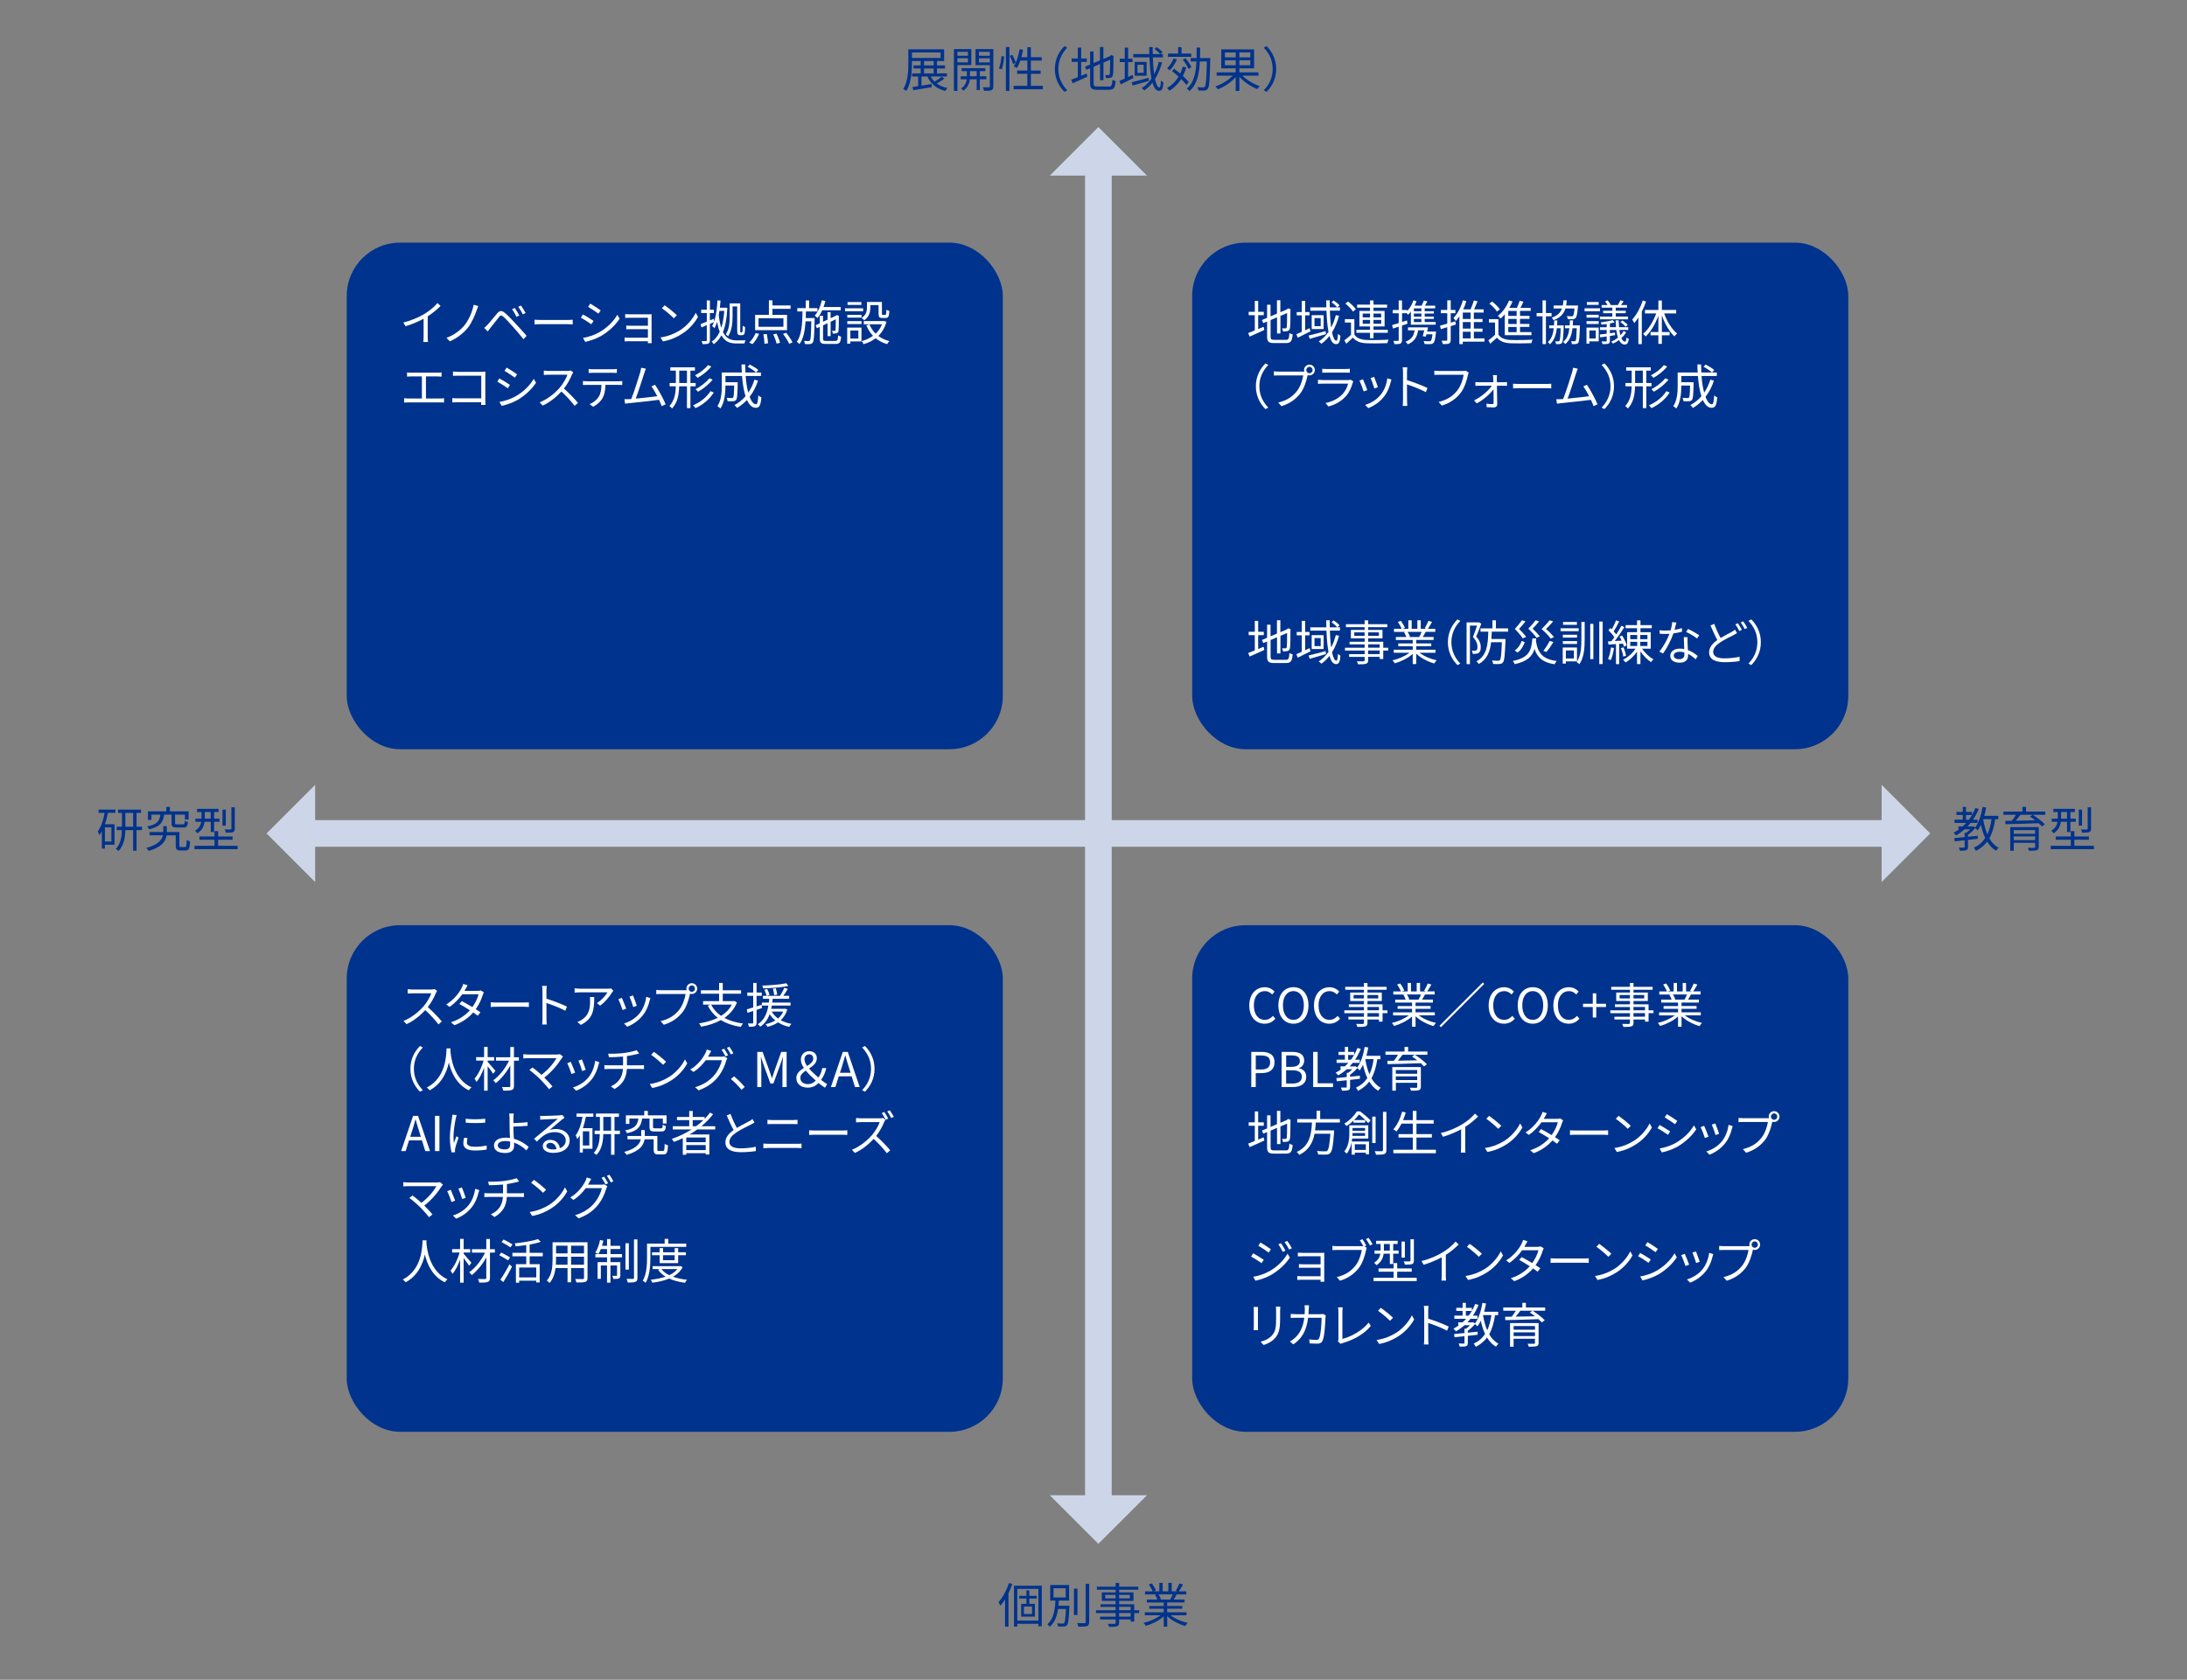 <?xml version="1.0" encoding="UTF-8"?><svg id="_レイヤー_1" xmlns="http://www.w3.org/2000/svg" viewBox="0 0 820 630"><rect x="0" y="0" width="820" height="630" fill="#808080" stroke="none"/><defs><style>.cls-1{fill:#fff;}.cls-2{fill:#ccd6e8;}.cls-3{fill:none;stroke:#ccd6e8;stroke-miterlimit:10;stroke-width:10px;}.cls-4{fill:#00338d;}</style></defs><rect class="cls-4" x="130" y="91" width="246" height="190" rx="20" ry="20"/><path class="cls-1" d="m326.28,400.62c-.67-.4-1.4-.9-2.37-1.7-1.02,1.04-2.25,1.69-3.93,1.69-2.56,0-4.2-1.39-4.2-3.51,0-1.76,1.33-2.79,2.76-3.69-.69-1-1.11-2.02-1.11-3.02,0-1.9,1.28-3.11,3.06-3.11s2.77,1.05,2.77,2.62c0,1.74-1.39,2.77-2.85,3.72.98,1.14,2.25,2.28,3.41,3.3.72-.98,1.19-2.09,1.42-3.46h1.48c-.35,1.63-.97,3.04-1.88,4.32.9.72,1.72,1.25,2.2,1.55l-.76,1.3Zm-6.18-1.3c1.02,0,1.97-.49,2.79-1.32-1.28-1.14-2.62-2.37-3.64-3.64-1.11.74-2,1.53-2,2.65,0,1.46,1.18,2.3,2.85,2.3Zm-.39-6.62c1.23-.77,2.27-1.56,2.27-2.76,0-.83-.54-1.53-1.46-1.53-1.07,0-1.76.74-1.76,1.9,0,.74.37,1.55.95,2.39Z"/><path class="cls-1" d="m336.67,396.46h-4.71l-1.25,3.93h-1.65l4.37-12.87h1.81l4.37,12.87h-1.72l-1.23-3.93Zm-.4-1.3l-.61-1.97c-.47-1.46-.88-2.86-1.3-4.36h-.07c-.4,1.51-.83,2.9-1.28,4.36l-.63,1.97h3.9Z"/><path class="cls-1" d="m344.54,393.72c0,3.42-1.39,6.22-3.49,8.36l-1.05-.54c2.02-2.09,3.27-4.69,3.27-7.82s-1.25-5.73-3.27-7.82l1.05-.54c2.11,2.14,3.49,4.94,3.49,8.36Z"/><path class="cls-4" d="m354.1,29.49c-.86.65-1.94,1.33-2.88,1.82,1.1.81,2.45,1.39,4.02,1.69-.29.29-.65.77-.79,1.12-3.24-.81-5.53-2.68-6.73-5.44h-2.21v3.44c1.21-.2,2.5-.4,3.8-.61l.05,1.17c-2.47.41-5.08.85-6.95,1.17l-.22-1.24c.59-.07,1.3-.18,2.07-.31v-3.62h-2.27v-1.15h3.22v-1.84h-2.68v-1.15h2.68v-1.64h-3.28v.85c0,3.06-.27,7.44-2.12,10.35-.25-.22-.85-.56-1.17-.68,1.8-2.83,1.94-6.79,1.94-9.67v-5.24h13.41v4.39h-2.68v1.64h3.02v1.15h-3.02v1.84h3.75v1.15h-6.1c.38.72.86,1.37,1.44,1.93.92-.52,2.02-1.26,2.7-1.82l1.01.7Zm-12.17-7.76h10.75v-2.05h-10.75v2.05Zm4.54,2.81h3.6v-1.64h-3.6v1.64Zm0,2.99h3.6v-1.84h-3.6v1.84Z"/><path class="cls-4" d="m358.97,24.43v9.67h-1.31v-15.68h6.52v6.01h-5.2Zm0-4.99v1.46h3.94v-1.46h-3.94Zm3.94,3.96v-1.55h-3.94v1.55h3.94Zm4.47,6.34v4.02h-1.19v-4.02h-2.56c-.11,1.21-.68,3.08-2.41,4.25-.2-.23-.59-.61-.88-.79,1.51-.92,2.02-2.41,2.12-3.46h-2.25v-1.13h2.29v-1.94h-1.94v-1.1h8.88v1.1h-2.05v1.94h2.45v1.13h-2.45Zm-1.19-1.13v-1.94h-2.52v1.94h2.52Zm6.25,3.75c0,.79-.18,1.22-.7,1.46-.54.22-1.44.25-2.79.23-.04-.34-.23-.97-.43-1.33.99.04,1.96.04,2.23.02.29,0,.38-.11.38-.4v-7.89h-5.37v-6.03h6.68v13.94Zm-5.4-12.91v1.46h4.09v-1.46h-4.09Zm4.09,3.98v-1.57h-4.09v1.57h4.09Z"/><path class="cls-4" d="m374.56,25.65c.49-1.19.81-3.15.94-4.61l1.01.14c-.09,1.48-.43,3.51-.9,4.83l-1.04-.36Zm2.59-8.01h1.33v16.44h-1.33v-16.44Zm2.4,2.88c.54.97,1.1,2.25,1.31,3.01l-1.01.49c-.2-.77-.74-2.07-1.24-3.06l.94-.43Zm11.47,11.67v1.28h-10.98v-1.28h5.15v-4.5h-3.82v-1.24h3.82v-3.73h-2.63c-.36,1.08-.77,2.02-1.26,2.79-.27-.18-.86-.47-1.19-.61,1.04-1.57,1.76-3.98,2.18-6.43l1.3.22c-.18.94-.4,1.87-.65,2.75h2.25v-3.73h1.33v3.73h4.07v1.28h-4.07v3.73h3.67v1.24h-3.67v4.5h4.5Z"/><path class="cls-4" d="m395.51,25.87c0-3.51,1.42-6.37,3.58-8.57l1.08.56c-2.07,2.14-3.35,4.81-3.35,8.01s1.28,5.87,3.35,8.01l-1.08.56c-2.16-2.2-3.58-5.06-3.58-8.57Z"/><path class="cls-4" d="m405.38,28.42c.67-.29,1.35-.59,2.05-.86l.27,1.19c-1.91.9-3.94,1.78-5.53,2.48l-.52-1.33c.67-.23,1.53-.58,2.47-.97v-5.71h-2.3v-1.28h2.3v-4.09h1.26v4.09h2.11v1.28h-2.11v5.2Zm10.37,4.05c1.04,0,1.22-.49,1.35-2.56.32.23.83.45,1.21.52-.22,2.45-.63,3.24-2.52,3.24h-4.41c-2.03,0-2.65-.49-2.65-2.41v-5.67l-1.42.59-.52-1.15,1.94-.83v-4.9h1.28v4.36l2.41-1.03v-5.01h1.28v4.48l2.38-1.01.29-.25.25-.2.94.36-.07.25c0,3.37-.04,6.05-.18,6.73-.09.74-.45,1.06-.95,1.19-.5.13-1.19.13-1.69.13-.05-.36-.16-.86-.32-1.15.43.02,1.01.02,1.21.02.27,0,.45-.07.54-.47.09-.43.13-2.43.13-5.29l-2.5,1.06v6.61h-1.28v-6.07l-2.41,1.03v6.23c0,.95.23,1.19,1.4,1.19h4.34Z"/><path class="cls-4" d="m425.01,29.25c-1.64.85-3.4,1.73-4.79,2.41l-.52-1.31c.58-.23,1.26-.54,2.02-.88v-6.19h-1.89v-1.26h1.89v-4.16h1.26v4.16h1.64v1.26h-1.64v5.6c.54-.25,1.12-.54,1.67-.81l.36,1.19Zm5.76,1.08c-2.14.63-4.39,1.28-6.1,1.76l-.36-1.26c1.62-.36,4.02-1.03,6.34-1.64l.13,1.13Zm4.92-6.88c-.65,2.36-1.51,4.43-2.63,6.21.43,1.96.97,3.13,1.64,3.13.34,0,.5-.7.58-2.57.27.31.67.56.95.7-.2,2.4-.56,3.15-1.69,3.15s-1.87-1.15-2.43-3.08c-.88,1.15-1.91,2.12-3.04,2.94-.2-.23-.7-.67-.99-.88,1.46-.92,2.66-2.14,3.66-3.57-.41-2.16-.65-4.92-.76-7.96h-6.05v-1.24h6.01c-.04-.86-.05-1.75-.05-2.63h1.3c0,.9,0,1.78.02,2.63h2.83c-.45-.54-1.37-1.35-2.14-1.93l.77-.67c.79.52,1.75,1.3,2.2,1.85l-.79.74h.95v1.24h-3.78c.07,2.39.25,4.56.5,6.32.74-1.4,1.3-2.94,1.73-4.63l1.22.23Zm-5.78-.23v5.19h-4.47v-5.19h4.47Zm-1.1,1.08h-2.32v3.02h2.32v-3.02Z"/><path class="cls-4" d="m441.29,22.28c-.63,1.53-1.66,3.1-2.68,4.12-.22-.22-.74-.61-1.03-.79.99-.92,1.91-2.3,2.45-3.67l1.26.34Zm3.51,2.97c-.34,1.17-.77,2.25-1.28,3.24.9.81,1.67,1.62,2.18,2.27l-.85,1.1c-.47-.65-1.17-1.42-1.98-2.21-1.15,1.82-2.61,3.29-4.38,4.39-.16-.25-.63-.81-.92-1.04,1.8-1.03,3.26-2.47,4.34-4.27-.81-.72-1.67-1.44-2.47-2.05l.79-.92c.72.54,1.51,1.19,2.29,1.84.38-.81.7-1.67.95-2.61l1.31.27Zm1.84-3.94h-8.71v-1.21h3.8v-2.41h1.28v2.41h3.64v1.21Zm-1.04,4.54c-.34-.95-1.26-2.41-2.14-3.46l1.04-.54c.9,1.03,1.85,2.43,2.21,3.37l-1.12.63Zm8.16-3.42c-.16,7.58-.32,10.08-.9,10.84-.32.47-.67.61-1.22.67-.54.05-1.42.04-2.3,0-.02-.36-.16-.9-.38-1.26.95.09,1.8.11,2.14.11.31,0,.49-.05.65-.29.41-.52.61-2.88.76-9.45h-2.63c-.22,4.63-1.01,8.66-3.91,11.11-.22-.29-.67-.74-.99-.94,2.7-2.2,3.42-5.91,3.62-10.17h-2.18v-1.26h2.23c.04-1.28.04-2.61.04-3.94h1.3c0,1.33-.02,2.67-.05,3.94h3.84v.65Z"/><path class="cls-4" d="m465.82,28.37c1.66,1.66,4.23,3.17,6.5,3.93-.31.27-.72.79-.92,1.12-2.29-.92-4.93-2.66-6.7-4.57v5.26h-1.39v-5.17c-1.73,1.96-4.36,3.67-6.7,4.56-.18-.31-.61-.83-.9-1.1,2.34-.76,4.9-2.3,6.48-4.02h-6.03v-1.24h7.15v-1.51h-5.4v-7.11h12.3v7.11h-5.51v1.51h7.15v1.24h-6.03Zm-6.55-6.86h4.05v-1.84h-4.05v1.84Zm4.05,2.95v-1.85h-4.05v1.85h4.05Zm5.47-4.79h-4.09v1.84h4.09v-1.84Zm0,2.94h-4.09v1.85h4.09v-1.85Z"/><path class="cls-4" d="m478.49,25.87c0,3.51-1.42,6.37-3.58,8.57l-1.08-.56c2.07-2.14,3.35-4.81,3.35-8.01s-1.28-5.87-3.35-8.01l1.08-.56c2.16,2.2,3.58,5.06,3.58,8.57Z"/><path class="cls-4" d="m379.55,594.07c-.4,1.19-.88,2.38-1.44,3.49v12.53h-1.28v-10.23c-.56.88-1.13,1.69-1.75,2.38-.11-.29-.47-1.03-.7-1.35,1.6-1.75,3.04-4.45,3.94-7.17l1.22.34Zm11.07.67v15.18h-1.28v-.92h-7.92v1.06h-1.24v-15.32h10.44Zm-1.28,13.07v-11.9h-7.92v11.9h7.92Zm-3.39-8.26v1.98h2.07v4.79h-5.13v-4.79h1.96v-1.98h-2.7v-1.03h2.7v-2.03h1.1v2.03h2.77v1.03h-2.77Zm1.01,2.99h-3.04v2.79h3.04v-2.79Z"/><path class="cls-4" d="m400.97,602.25s-.02.41-.02.58c-.22,4.48-.4,6.12-.88,6.68-.31.36-.61.47-1.15.5-.45.05-1.33.04-2.2,0-.04-.36-.16-.86-.38-1.17.88.09,1.73.09,2.05.09.31,0,.45-.04.61-.2.32-.36.5-1.73.67-5.28h-2.95c-.4,2.61-1.24,5.1-3.13,6.66-.18-.29-.59-.72-.92-.92,2.45-1.94,2.88-5.62,3.06-8.88h-1.96v-5.85h7.08v5.85h-3.82c-.04.63-.09,1.28-.16,1.93h4.11Zm-5.96-3.12h4.57v-3.46h-4.57v3.46Zm8.97,6.57h-1.3v-9.9h1.3v9.9Zm4.41-11.7v14.31c0,.9-.25,1.31-.81,1.55-.59.22-1.6.23-3.24.23-.07-.36-.27-.97-.49-1.35,1.26.05,2.39.04,2.74.02.32,0,.47-.11.47-.45v-14.31h1.33Z"/><path class="cls-4" d="m427.12,604.98h-1.85v3.19h-1.33v-.81h-4.32v1.24c0,.83-.25,1.13-.79,1.33-.56.2-1.49.22-2.99.22-.07-.34-.29-.83-.47-1.13,1.08.04,2.16.02,2.47.02.34-.02.45-.13.45-.43v-1.24h-5.82v-1.03h5.82v-1.35h-7.36v-1.06h7.36v-1.26h-5.65v-.99h5.65v-1.26h-5.15v-3.17h5.15v-1.04h-7.02v-1.1h7.02v-1.44h1.33v1.44h7.17v1.1h-7.17v1.04h5.37v3.17h-5.37v1.26h5.65v2.25h1.85v1.06Zm-8.84-5.51v-1.3h-3.87v1.3h3.87Zm1.33-1.3v1.3h4.03v-1.3h-4.03Zm0,5.74h4.32v-1.26h-4.32v1.26Zm4.32,1.06h-4.32v1.35h4.32v-1.35Z"/><path class="cls-4" d="m438.88,605.81c1.64,1.3,4.12,2.36,6.43,2.84-.31.29-.72.81-.9,1.19-2.41-.68-5.04-2.03-6.77-3.69v3.92h-1.31v-3.83c-1.73,1.57-4.36,2.86-6.72,3.55-.18-.34-.58-.85-.86-1.13,2.23-.5,4.74-1.58,6.36-2.84h-5.89v-1.13h7.11v-1.33h-5.42v-1.03h5.42v-1.31h-6.32v-1.1h3.93c-.16-.54-.52-1.26-.88-1.8l.63-.13h-4.39v-1.15h2.86c-.25-.72-.88-1.8-1.42-2.61l1.13-.38c.61.81,1.26,1.93,1.53,2.65l-.92.34h2.21v-3.19h1.24v3.19h2.14v-3.19h1.26v3.19h2.18l-.67-.22c.47-.76,1.04-1.93,1.37-2.74l1.37.36c-.5.92-1.08,1.91-1.58,2.59h2.79v1.15h-3.6c-.36.68-.76,1.39-1.12,1.93h4.09v1.1h-6.52v1.31h5.64v1.03h-5.64v1.33h7.22v1.13h-5.98Zm-4.48-7.83c.4.56.76,1.31.9,1.8l-.58.13h4.23l-.18-.05c.31-.52.67-1.26.92-1.87h-5.29Z"/><path class="cls-4" d="m748.1,307.23c-.45,2.88-1.12,5.26-2.21,7.18.88,1.55,2.03,2.79,3.49,3.55-.32.25-.76.77-.94,1.13-1.39-.81-2.48-1.98-3.37-3.44-1.06,1.42-2.43,2.56-4.2,3.48-.14-.31-.52-.92-.79-1.19,1.87-.88,3.24-2.07,4.27-3.62-.68-1.46-1.22-3.15-1.62-4.99-.36.79-.77,1.49-1.22,2.11-.2-.22-.65-.61-.95-.83-.74.9-1.75,1.82-2.68,2.48v.74c1.21-.13,2.45-.25,3.67-.38v1.15l-3.67.41v2.63c0,.68-.14,1.03-.63,1.22-.5.18-1.26.2-2.41.2-.05-.34-.23-.85-.43-1.17.9.02,1.67.02,1.91.02.23-.02.31-.07.31-.27v-2.5c-1.39.16-2.67.29-3.73.4l-.16-1.21c1.06-.09,2.41-.23,3.89-.38v-1.6h.59c.52-.38,1.04-.86,1.48-1.33h-2.07c-.99.88-2.07,1.66-3.21,2.3-.2-.27-.68-.76-.95-1.01.74-.38,1.44-.81,2.11-1.3h-.29v-1.06h1.6c.49-.41.92-.86,1.35-1.33h-4.41v-1.19h3.1v-1.78h-2.38v-1.13h2.38v-1.89h1.22v1.89h2.25v1.12c.47-.81.88-1.67,1.24-2.59l1.26.36c-.59,1.46-1.31,2.81-2.14,4.03h1.73v1.19h-2.61c-.38.47-.76.9-1.15,1.33h1.96l.23-.07.65.47c1.37-1.87,2.29-4.75,2.79-7.72l1.35.22c-.2,1.06-.43,2.12-.72,3.12h5.26v1.26h-1.13Zm-9.9.22c.43-.56.83-1.15,1.19-1.78h-2.25v1.78h1.06Zm5.38-.2c.34,2.05.85,4,1.57,5.67.76-1.58,1.24-3.48,1.57-5.69h-3.13v.02Z"/><path class="cls-4" d="m766.87,305.59h-4.7c1.6,1.01,3.55,2.52,4.54,3.58l-1.12.79c-.31-.36-.74-.77-1.22-1.21-4.52.18-9.31.31-12.46.36l-.05-1.24,2.48-.04c.52-.68,1.1-1.53,1.51-2.25h-4.7v-1.19h7.15v-1.76h1.35v1.76h7.22v1.19Zm-2.47,12.06c0,.72-.18,1.06-.74,1.22-.58.18-1.49.2-2.93.2-.07-.32-.27-.79-.43-1.1,1.04.02,2.09.02,2.4.02.27-.02.36-.09.36-.34v-1.55h-8.01v2.97h-1.33v-8.86h10.7v7.44Zm-9.36-6.32v1.39h8.01v-1.39h-8.01Zm8.01,3.76v-1.39h-8.01v1.39h8.01Zm-5.49-9.51c-.54.74-1.17,1.53-1.76,2.23,2.21-.04,4.75-.09,7.27-.14-.65-.5-1.33-1.01-1.96-1.42l1.01-.67h-4.56Z"/><path class="cls-4" d="m785.09,317.22v1.26h-16.17v-1.26h7.51v-2.27h-5.65v-1.22h5.65v-2.02h1.35v2.02h5.44v1.22h-5.44v2.27h7.31Zm-12.39-9c-.22,1.55-.88,3.15-2.7,4.3-.18-.25-.63-.74-.88-.94,1.57-.95,2.12-2.16,2.34-3.37h-2.18v-1.19h2.27v-2.47h-1.67v-1.19h8.07v1.19h-1.67v2.47h2.03v1.19h-2.03v3.85h-1.26v-3.85h-2.3Zm.09-1.19h2.21v-2.47h-2.21v2.47Zm7.87,2.63h-1.24v-6h1.24v6Zm3.37,1.12c0,.74-.14,1.08-.68,1.3-.54.2-1.41.22-2.68.22-.05-.36-.25-.86-.45-1.22,1.03.04,1.93.04,2.2,0,.27,0,.34-.07.34-.32v-7.98h1.28v8.01Z"/><path class="cls-4" d="m36.97,303.63h6.3v1.22h-2.79c-.29,1.48-.67,2.94-1.12,4.27h3.58v7.71h-3.62v1.44h-1.13v-6.5c-.31.52-.59,1.03-.95,1.46-.07-.31-.38-1.06-.59-1.42,1.26-1.69,2.09-4.21,2.57-6.95h-2.25v-1.22Zm4.79,6.68h-2.43v5.31h2.43v-5.31Zm11.47,1.03h-2.03v7.74h-1.28v-7.74h-2.93c-.05,2.74-.52,5.73-2.56,7.83-.22-.23-.7-.61-1.01-.77,1.84-1.93,2.23-4.65,2.29-7.06h-1.96v-1.28h1.98v-5.17h-1.48v-1.26h8.62v1.26h-1.67v5.17h2.03v1.28Zm-3.31-1.28v-5.17h-2.92v5.17h2.92Z"/><path class="cls-4" d="m69.38,317.67c.49,0,.58-.34.63-2.68.29.25.88.47,1.26.58-.13,2.72-.5,3.4-1.75,3.4h-1.87c-1.37,0-1.76-.38-1.76-1.85v-3.82h-3.42c-.32,2.14-1.73,4.41-6.72,5.83-.2-.32-.58-.79-.9-1.1,4.47-1.22,5.85-3.06,6.23-4.74h-5.01v-1.24h5.15v-2.2h1.33v2.2h4.72v5.06c0,.49.07.56.58.56h1.53Zm-7.83-12.15c-.41,2.95-1.55,4.63-5.67,5.49-.11-.31-.43-.83-.68-1.06,3.69-.7,4.63-2.03,4.95-4.43h-3.37v2h-1.31v-3.22h6.88v-1.66h1.35v1.66h7.02v3.08h-1.39v-1.85h-3.69v3.15c0,.43.11.5.76.5h2.25c.49,0,.59-.18.63-1.37.29.22.81.41,1.19.5-.14,1.64-.52,2.05-1.69,2.05h-2.52c-1.57,0-1.93-.36-1.93-1.67v-3.17h-2.77Z"/><path class="cls-4" d="m89.09,317.22v1.26h-16.17v-1.26h7.51v-2.27h-5.65v-1.22h5.65v-2.02h1.35v2.02h5.44v1.22h-5.44v2.27h7.31Zm-12.39-9c-.22,1.55-.88,3.15-2.7,4.3-.18-.25-.63-.74-.88-.94,1.57-.95,2.12-2.16,2.34-3.37h-2.18v-1.19h2.27v-2.47h-1.67v-1.19h8.07v1.19h-1.67v2.47h2.03v1.19h-2.03v3.85h-1.26v-3.85h-2.3Zm.09-1.19h2.21v-2.47h-2.21v2.47Zm7.87,2.63h-1.24v-6h1.24v6Zm3.37,1.12c0,.74-.14,1.08-.68,1.3-.54.2-1.4.22-2.68.22-.05-.36-.25-.86-.45-1.22,1.03.04,1.93.04,2.2,0,.27,0,.34-.07.34-.32v-7.98h1.28v8.01Z"/><path class="cls-1" d="m165.2,114.73c-1.24,1.26-2.97,2.74-4.83,3.91v7.71c0,.68.04,1.57.11,1.93h-1.76c.05-.34.11-1.24.11-1.93v-6.81c-1.93,1.06-4.41,2.11-6.77,2.81l-.83-1.4c3.01-.7,6.07-2.07,8.05-3.31,1.84-1.13,3.73-2.7,4.74-3.98l1.19,1.08Z"/><path class="cls-1" d="m178.74,116.33c-.7,1.96-1.78,4.61-3.29,6.55-1.64,2.07-4.21,4.05-6.79,5.13l-1.26-1.31c2.68-.94,5.17-2.74,6.81-4.77,1.67-2.09,2.88-5.04,3.39-7.63l1.73.47c-.22.49-.43,1.12-.58,1.57Z"/><path class="cls-1" d="m182.8,121.79c.86-.88,2.43-2.88,3.57-4.21.95-1.13,1.69-1.26,2.99-.18,1.1.9,2.57,2.48,3.73,3.73,1.21,1.3,3.04,3.26,4.36,4.81l-1.17,1.28c-1.26-1.62-2.9-3.48-4.05-4.79-1.24-1.39-2.74-3.01-3.51-3.66-.76-.63-1.01-.61-1.62.14-.86,1.04-2.38,3.02-3.19,4.02-.38.47-.77,1.03-1.04,1.39l-1.31-1.33c.45-.4.79-.72,1.26-1.19Zm11.9-3.44l-1.04.49c-.45-.95-1.08-2.07-1.67-2.88l1.03-.45c.45.65,1.28,2,1.69,2.84Zm2.38-.95l-1.04.5c-.47-.95-1.12-2.03-1.73-2.84l1.01-.47c.47.63,1.33,1.98,1.76,2.81Z"/><path class="cls-1" d="m200.42,119.91c.54.04,1.49.09,2.5.09h9.87c.9,0,1.55-.05,1.94-.09v1.76c-.36-.02-1.12-.09-1.93-.09h-9.88c-.99,0-1.94.04-2.5.09v-1.76Z"/><path class="cls-1" d="m222.55,120.36l-.83,1.26c-.88-.65-2.85-1.91-3.93-2.47l.79-1.22c1.08.58,3.17,1.85,3.96,2.43Zm2.09,4.29c2.99-1.71,5.37-4.05,6.82-6.59l.86,1.48c-1.57,2.43-4.05,4.75-6.91,6.45-1.82,1.04-4.3,1.89-5.98,2.23l-.83-1.48c1.98-.34,4.21-1.04,6.03-2.09Zm.58-8.23l-.85,1.22c-.86-.65-2.81-1.94-3.87-2.56l.81-1.21c1.06.59,3.13,1.96,3.91,2.54Z"/><path class="cls-1" d="m242.91,128.72c.02-.16.02-.45.02-.74h-7.26c-.56,0-1.19.04-1.48.05v-1.44c.29.04.86.07,1.48.07h7.26v-3.2h-6.5c-.63,0-1.26.02-1.62.04v-1.39c.34.02.99.07,1.6.07h6.52v-3.01h-6.68c-.47,0-1.51.04-1.84.05v-1.4c.34.04,1.37.07,1.84.07h6.97c.4,0,.86-.02,1.1-.04-.02.2-.02.58-.02.92v8.97c0,.29.02.72.04.97h-1.42Z"/><path class="cls-1" d="m254.84,123.95c2.77-1.75,4.97-4.41,6.01-6.63l.86,1.53c-1.24,2.25-3.33,4.7-6.05,6.39-1.8,1.15-4.07,2.25-7.08,2.81l-.95-1.48c3.15-.47,5.49-1.57,7.2-2.63Zm-1.06-5.71l-1.13,1.13c-.9-.94-3.15-2.86-4.48-3.76l1.03-1.1c1.28.85,3.58,2.72,4.59,3.73Z"/><path class="cls-1" d="m272.71,115.5c-.18,3.85-.74,6.81-1.64,9.04,1.22,2.48,2.99,3.11,5.13,3.13.45,0,2.81,0,3.33-.04-.16.31-.34.86-.41,1.19h-2.99c-2.38,0-4.29-.63-5.64-3.06-.77,1.44-1.73,2.52-2.88,3.33-.18-.29-.5-.74-.77-.97,1.24-.77,2.25-2,3.02-3.71-.4-.99-.72-2.21-.99-3.69-.27.86-.58,1.66-.95,2.36-.2-.22-.67-.61-.92-.77.25-.45.47-.94.67-1.48l-1.49.63v6.14c0,.68-.16,1.04-.58,1.26-.41.18-1.1.22-2.16.22-.05-.31-.22-.83-.38-1.17.76.02,1.42.02,1.64,0,.22,0,.31-.07.31-.31v-5.65l-1.98.85-.36-1.22c.65-.25,1.46-.58,2.34-.94v-3.24h-2.11v-1.24h2.11v-3.49h1.17v3.49h1.49v1.24h-1.49v2.75l1.39-.58.22.95c.72-2.18,1.06-4.95,1.22-7.87l1.15.09c-.07.92-.16,1.82-.25,2.68h1.91l.22-.04.68.11Zm-2.97,1.1c-.07.54-.16,1.06-.25,1.57.23,1.96.54,3.53.95,4.79.56-1.73.94-3.85,1.12-6.36h-1.82Zm4.93,2.12c0,2.25-.25,5.37-1.69,7.42-.18-.22-.63-.61-.86-.74,1.31-1.91,1.46-4.61,1.46-6.68v-4.92h3.96v9.9c0,.5,0,.81.05.9.04.05.11.09.18.09h.27c.11,0,.2-.04.25-.11.05-.07.09-.2.13-.49.04-.34.05-1.04.05-1.94.22.22.59.4.9.49-.02.81-.05,1.82-.14,2.14-.07.38-.2.59-.38.74-.2.14-.43.2-.7.2h-.63c-.31,0-.63-.09-.83-.31-.22-.23-.29-.5-.29-1.84v-8.64h-1.73v3.78Z"/><path class="cls-1" d="m280.9,128.48c.95-.81,1.87-2.25,2.45-3.58l1.26.32c-.59,1.4-1.51,2.92-2.48,3.85l-1.22-.59Zm14.19-4.66h-11.97v-5.73h5.17v-5.46h1.33v1.93h6.81v1.26h-6.81v2.27h5.47v5.73Zm-1.35-4.47h-9.34v3.21h9.34v-3.21Zm-6.23,5.92c.23,1.13.43,2.61.45,3.48l-1.33.18c0-.9-.16-2.4-.4-3.55l1.28-.11Zm3.62-.14c.56,1.08,1.13,2.54,1.35,3.44l-1.3.31c-.18-.88-.72-2.38-1.26-3.48l1.21-.27Zm3.62-.34c.92,1.13,1.94,2.63,2.4,3.64l-1.26.5c-.41-.99-1.4-2.54-2.3-3.69l1.17-.45Z"/><path class="cls-1" d="m305.45,119.28s0,.43-.02.61c-.13,5.96-.23,7.98-.68,8.57-.27.4-.58.52-1.04.58-.43.05-1.17.04-1.91,0-.02-.34-.14-.86-.34-1.19.74.07,1.4.07,1.66.07.27,0,.41-.04.56-.25.31-.41.41-2.16.52-7.17h-2.16c-.22,3.42-.77,6.54-2.29,8.57-.22-.29-.65-.68-1.01-.88,1.87-2.48,2.09-6.95,2.16-11.38h-1.96v-1.24h3.17v-2.9h1.26v2.9h3.13v1.24h-4.32c-.02.83-.04,1.66-.07,2.47h3.35Zm2.83-2.9c-.5,1.12-1.08,2.11-1.75,2.9-.22-.23-.74-.72-1.03-.94,1.22-1.35,2.14-3.49,2.65-5.71l1.3.27c-.18.77-.41,1.53-.67,2.25h6.43v1.22h-6.93Zm4.95,11.47c.79,0,.94-.34,1.01-2.07.31.2.77.41,1.13.49-.16,2.12-.56,2.72-2.07,2.72h-3.65c-1.78,0-2.27-.4-2.27-1.98v-4.41l-1.08.5-.5-1.1,1.58-.74v-2.81h1.21v2.23l1.69-.79v-2.84h1.15v2.3l1.98-.92.09-.09.22-.16.85.31-.05.22c0,2.56-.04,4.83-.11,5.33-.05.58-.34.86-.81.97-.4.11-.94.13-1.35.11-.04-.32-.14-.76-.29-1.04.34.04.79.02.94.02.22,0,.32-.04.38-.34.05-.27.09-1.85.09-4l-1.93.92v5.38h-1.15v-4.84l-1.69.81v5.01c0,.68.16.83,1.15.83h3.49Z"/><path class="cls-1" d="m323.63,116.73h-6.79v-1.1h6.79v1.1Zm-.63,11.33h-4.18v.83h-1.17v-6.03h5.35v5.2Zm-5.31-9.99h5.33v1.06h-5.33v-1.06Zm0,2.38h5.33v1.08h-5.33v-1.08Zm5.28-6.09h-5.19v-1.08h5.19v1.08Zm-4.14,9.6v3.02h3.01v-3.02h-3.01Zm7.49-8.55c0,1.55-.4,3.44-2.3,4.7-.2-.23-.7-.7-.97-.88,1.73-1.1,2-2.59,2-3.83v-2.16h5.62v4.39c0,.4.05.47.34.47h.9c.32,0,.4-.23.43-1.96.25.22.77.41,1.12.49-.11,2.11-.43,2.63-1.39,2.63h-1.24c-1.1,0-1.42-.34-1.42-1.62v-3.21h-3.08v.99Zm6.05,5.28c-.61,2.21-1.67,3.96-3.04,5.31,1.17.88,2.56,1.55,4.14,1.94-.29.27-.68.81-.86,1.13-1.64-.49-3.06-1.22-4.29-2.21-1.33,1.03-2.88,1.75-4.52,2.23-.13-.32-.47-.9-.72-1.17,1.53-.4,2.99-1.04,4.25-1.98-1.06-1.1-1.91-2.41-2.52-3.92l1.19-.36c.52,1.31,1.31,2.48,2.32,3.48,1.01-.95,1.82-2.12,2.36-3.51h-6.81v-1.22h7.4l.23-.05.86.34Z"/><path class="cls-1" d="m165,149.46c.54,0,1.03-.05,1.49-.11v1.64c-.49-.07-1.13-.07-1.49-.07h-11.9c-.49,0-1.03.02-1.58.07v-1.64c.54.07,1.1.11,1.58.11h5.08v-8.28h-4.05c-.34,0-1.06.02-1.51.07v-1.58c.47.07,1.15.11,1.51.11h9.9c.54,0,1.1-.05,1.53-.11v1.58c-.45-.05-1.03-.07-1.53-.07h-4.32v8.28h5.29Z"/><path class="cls-1" d="m180.39,151.87c.02-.2.02-.58.04-1.01h-8.8c-.74,0-1.55.04-2.03.07v-1.62c.47.04,1.24.09,2,.09h8.84v-8.5h-8.62c-.67,0-1.55.04-1.98.05v-1.6c.59.07,1.39.11,1.96.11h8.88c.43,0,.97-.02,1.33-.04-.02.41-.05.97-.05,1.4v9.29c0,.65.05,1.46.07,1.75h-1.62Z"/><path class="cls-1" d="m191.21,144.36l-.83,1.26c-.88-.65-2.85-1.91-3.93-2.47l.79-1.22c1.08.58,3.17,1.85,3.96,2.43Zm2.09,4.29c2.99-1.71,5.37-4.05,6.82-6.59l.86,1.48c-1.57,2.43-4.05,4.75-6.91,6.45-1.82,1.04-4.3,1.89-5.98,2.23l-.83-1.48c1.98-.34,4.21-1.04,6.03-2.09Zm.58-8.23l-.85,1.22c-.86-.65-2.81-1.94-3.87-2.56l.81-1.21c1.06.59,3.13,1.96,3.91,2.54Z"/><path class="cls-1" d="m214.92,139.66c-.11.14-.34.54-.45.79-.61,1.55-1.75,3.66-3.02,5.28,1.89,1.62,4.09,3.96,5.26,5.37l-1.26,1.1c-1.21-1.58-3.11-3.71-4.95-5.35-1.93,2.07-4.36,4.05-7.02,5.26l-1.15-1.21c2.9-1.13,5.56-3.28,7.42-5.35,1.22-1.39,2.54-3.53,2.99-5.01h-7.02c-.63,0-1.62.07-1.82.09v-1.64c.25.04,1.28.13,1.82.13h6.95c.59,0,1.06-.07,1.35-.16l.92.7Z"/><path class="cls-1" d="m231.91,142.99c.38,0,.97-.02,1.4-.09v1.49c-.4-.02-.97-.04-1.4-.04h-4.9c-.05,1.94-.34,3.58-1.06,4.92-.65,1.21-2.02,2.5-3.55,3.28l-1.33-.97c1.4-.58,2.7-1.62,3.4-2.75.79-1.26.99-2.77,1.04-4.47h-5.38c-.56,0-1.08,0-1.57.04v-1.49c.49.05,1.01.09,1.57.09h11.78Zm-9.56-3.17c-.59,0-1.19.02-1.64.05v-1.49c.5.05,1.04.11,1.62.11h7.29c.5,0,1.15-.04,1.67-.11v1.49c-.52-.04-1.15-.05-1.67-.05h-7.27Z"/><path class="cls-1" d="m248.09,152.32c-.23-.65-.59-1.48-.99-2.36-2.79.36-8.8,1.03-11.22,1.24-.45.04-.97.13-1.49.2l-.27-1.67c.54.02,1.15,0,1.67-.02.27-.02.58-.04.9-.05,1.01-2.48,2.84-8.25,3.35-10.01.22-.83.29-1.26.36-1.73l1.78.36c-.18.45-.38.92-.61,1.67-.54,1.69-2.3,7.22-3.21,9.56,2.65-.25,6.1-.65,8.07-.9-.72-1.42-1.51-2.83-2.18-3.69l1.35-.61c1.28,1.85,3.24,5.47,3.98,7.33l-1.49.68Z"/><path class="cls-1" d="m258.87,144.88v8.19h-1.3v-8.19h-2.92c-.07,3.01-.52,5.96-2.66,8.32-.22-.29-.7-.72-1.01-.9,1.94-2.12,2.34-4.75,2.41-7.42h-2.32v-1.24h2.34v-4.63h-2.07v-1.26h9.22v1.26h-1.69v4.63h1.96v1.24h-1.96Zm-1.3-1.24v-4.63h-2.9v4.63h2.9Zm10.06,3.55c-1.51,2.48-4.07,4.61-6.84,5.89-.22-.32-.61-.79-.94-1.06,2.65-1.1,5.19-3.1,6.52-5.31l1.26.49Zm-.94-9.72c-1.3,1.66-3.33,3.24-5.13,4.23-.25-.29-.63-.7-.97-.94,1.71-.85,3.76-2.38,4.86-3.82l1.24.52Zm.5,4.92c-1.4,1.75-3.55,3.46-5.47,4.54-.23-.29-.61-.7-.94-.95,1.82-.92,3.98-2.56,5.19-4.11l1.22.52Z"/><path class="cls-1" d="m284.23,142.74c-.77,2.32-1.84,4.38-3.17,6.09.67,1.76,1.49,2.79,2.41,2.79.5,0,.72-.94.85-3.33.31.31.79.61,1.15.72-.25,3.06-.74,3.94-2.11,3.94s-2.47-1.1-3.29-2.95c-1.08,1.17-2.32,2.18-3.71,2.99-.2-.27-.67-.81-.97-1.06,1.6-.86,2.99-1.98,4.14-3.33-.65-2.03-1.08-4.68-1.31-7.58h-6.21v2.34h4.59v.58c-.09,4.03-.2,5.55-.58,6.01-.27.34-.58.47-1.08.52-.45.04-1.26.04-2.14,0-.02-.41-.16-.92-.38-1.26.83.07,1.6.09,1.91.09.25,0,.43-.04.54-.2.25-.27.34-1.4.41-4.5h-3.28v.14c0,2.52-.27,6.14-1.89,8.48-.23-.27-.81-.74-1.12-.9,1.48-2.2,1.64-5.28,1.64-7.6v-5.02h7.51c-.07-.99-.09-2-.11-3.02h1.39c0,1.04.02,2.05.07,3.02h5.82v1.31h-5.73c.18,2.4.5,4.54.99,6.25.97-1.42,1.75-3.04,2.3-4.86l1.35.34Zm-3.11-6.01c1.12.56,2.52,1.42,3.22,2.05l-.83.92c-.68-.63-2.05-1.55-3.19-2.16l.79-.81Z"/><rect class="cls-4" x="447" y="91" width="246" height="190" rx="20" ry="20"/><path class="cls-1" d="m471.74,123.42c.67-.29,1.35-.59,2.05-.86l.27,1.19c-1.91.9-3.94,1.78-5.53,2.48l-.52-1.33c.67-.23,1.53-.58,2.47-.97v-5.71h-2.3v-1.28h2.3v-4.09h1.26v4.09h2.11v1.28h-2.11v5.2Zm10.37,4.05c1.04,0,1.22-.49,1.35-2.56.32.23.83.45,1.21.52-.22,2.45-.63,3.24-2.52,3.24h-4.41c-2.03,0-2.65-.49-2.65-2.41v-5.67l-1.42.59-.52-1.15,1.94-.83v-4.9h1.28v4.36l2.41-1.03v-5.01h1.28v4.48l2.38-1.01.29-.25.25-.2.94.36-.07.25c0,3.37-.04,6.05-.18,6.73-.09.74-.45,1.06-.95,1.19-.5.13-1.19.13-1.69.13-.05-.36-.16-.86-.32-1.15.43.02,1.01.02,1.21.02.27,0,.45-.07.54-.47.09-.43.13-2.43.13-5.29l-2.5,1.06v6.61h-1.28v-6.07l-2.41,1.03v6.23c0,.95.23,1.19,1.4,1.19h4.34Z"/><path class="cls-1" d="m491.38,124.25c-1.64.85-3.4,1.73-4.79,2.41l-.52-1.31c.58-.23,1.26-.54,2.02-.88v-6.19h-1.89v-1.26h1.89v-4.16h1.26v4.16h1.64v1.26h-1.64v5.6c.54-.25,1.12-.54,1.67-.81l.36,1.19Zm5.76,1.08c-2.14.63-4.39,1.28-6.1,1.76l-.36-1.26c1.62-.36,4.02-1.03,6.34-1.64l.13,1.13Zm4.92-6.88c-.65,2.36-1.51,4.43-2.63,6.21.43,1.96.97,3.13,1.64,3.13.34,0,.5-.7.58-2.57.27.31.67.56.95.7-.2,2.4-.56,3.15-1.69,3.15s-1.87-1.15-2.43-3.08c-.88,1.15-1.91,2.12-3.04,2.94-.2-.23-.7-.67-.99-.88,1.46-.92,2.66-2.14,3.66-3.57-.41-2.16-.65-4.92-.76-7.96h-6.05v-1.24h6.01c-.04-.86-.05-1.75-.05-2.63h1.3c0,.9,0,1.78.02,2.63h2.83c-.45-.54-1.37-1.35-2.14-1.93l.77-.67c.79.52,1.75,1.3,2.2,1.85l-.79.74h.95v1.24h-3.78c.07,2.39.25,4.56.5,6.32.74-1.4,1.3-2.94,1.73-4.63l1.22.23Zm-5.78-.23v5.19h-4.47v-5.19h4.47Zm-1.1,1.08h-2.32v3.02h2.32v-3.02Z"/><path class="cls-1" d="m507.81,125.48c.85,1.33,2.43,1.94,4.54,2.02,1.98.09,6.12.04,8.28-.11-.16.31-.38.92-.43,1.31-2.02.09-5.82.13-7.83.04-2.36-.09-3.98-.72-5.1-2.12-.79.77-1.62,1.53-2.5,2.3l-.7-1.28c.76-.56,1.67-1.31,2.48-2.07v-4.61h-2.29v-1.26h3.55v5.78Zm-.54-8.62c-.54-.9-1.75-2.14-2.84-3.01l1.03-.76c1.1.83,2.34,2.05,2.9,2.93l-1.08.83Zm6.41,7.96h-5.11v-1.13h5.11v-1.26h-3.98v-5.82h3.98v-1.22h-4.84v-1.13h4.84v-1.58h1.3v1.58h5.1v1.13h-5.1v1.22h4.16v5.82h-4.16v1.26h5.37v1.13h-5.37v2.05h-1.3v-2.05Zm-2.75-5.78h2.75v-1.44h-2.75v1.44Zm2.75,2.38v-1.44h-2.75v1.44h2.75Zm1.3-3.82v1.44h2.88v-1.44h-2.88Zm2.88,2.38h-2.88v1.44h2.88v-1.44Z"/><path class="cls-1" d="m527.7,121.43c-.67.22-1.35.45-2.03.67v5.44c0,.72-.16,1.1-.61,1.31-.43.2-1.12.25-2.23.23-.05-.31-.22-.86-.4-1.22.77.02,1.48.02,1.69,0,.22,0,.31-.05.31-.32v-5.02c-.77.25-1.49.5-2.14.7l-.34-1.3c.68-.2,1.55-.45,2.48-.74v-3.69h-2.25v-1.22h2.25v-3.6h1.24v3.6h1.93v.38c1.03-1.06,1.87-2.48,2.34-4l1.17.29c-.2.59-.43,1.15-.7,1.71h2.61c.32-.63.65-1.39.85-1.93l1.3.32c-.29.54-.59,1.1-.88,1.6h3.82v1.01h-3.93v1.08h3.44v.86h-3.44v1.15h3.44v.86h-3.44v1.17h4.11v1.01h-9.29v-4.88c-.34.41-.68.79-1.04,1.13-.11-.14-.32-.36-.52-.56h-1.75v3.29c.61-.18,1.24-.4,1.85-.59l.18,1.24Zm10.68,3.44c-.25,2.34-.5,3.35-.94,3.78-.31.27-.63.38-1.15.4-.41.04-1.26.04-2.16-.04-.02-.32-.16-.79-.38-1.1.88.07,1.76.09,2.09.09.31,0,.47-.02.61-.14.27-.25.47-.94.65-2.48h-2.27c-.07.32-.16.61-.23.88l-1.15-.18c.18-.61.38-1.4.56-2.18h-2.3c-.36,2.72-1.6,4.25-3.85,5.24-.16-.25-.59-.76-.86-.97,2.03-.76,3.11-2.05,3.4-4.27h-2.48v-1.12h7.53c-.11.5-.22,1.04-.34,1.57h3.35l-.05.52Zm-5.44-9.22h-2.81v1.08h2.81v-1.08Zm0,1.94h-2.81v1.15h2.81v-1.15Zm0,2.02h-2.81v1.17h2.81v-1.17Z"/><path class="cls-1" d="m545.83,121.73l-1.89.59v5.13c0,.76-.16,1.13-.61,1.37-.47.22-1.19.25-2.38.23-.05-.32-.22-.92-.4-1.28.81.04,1.55.04,1.78.02.23,0,.31-.07.31-.34v-4.74l-2.41.74-.31-1.3c.74-.18,1.69-.45,2.72-.76v-3.93h-2.41v-1.22h2.41v-3.6h1.3v3.6h1.75v1.22h-1.75v3.55l1.73-.5.16,1.21Zm10.77,6.41h-8.14v.92h-1.28v-10.39c-.41.63-.86,1.21-1.33,1.71-.18-.27-.63-.85-.9-1.12,1.57-1.58,2.83-4.05,3.56-6.64l1.28.32c-.32,1.06-.7,2.09-1.15,3.08h2.75c.47-1.03.95-2.36,1.22-3.33l1.4.32c-.4.99-.88,2.09-1.31,3.01h3.58v1.21h-3.67v2.41h3.24v1.15h-3.24v2.45h3.24v1.17h-3.24v2.5h3.98v1.22Zm-5.2-10.91h-2.93v2.41h2.93v-2.41Zm0,3.56h-2.93v2.45h2.93v-2.45Zm-2.93,6.12h2.93v-2.5h-2.93v2.5Z"/><path class="cls-1" d="m561.81,125.48c.85,1.33,2.43,1.94,4.54,2.02,1.98.09,6.12.04,8.28-.11-.16.31-.38.92-.43,1.31-2.02.09-5.82.13-7.83.04-2.36-.09-3.98-.72-5.1-2.12-.79.77-1.62,1.53-2.5,2.3l-.7-1.28c.76-.56,1.67-1.31,2.48-2.07v-4.61h-2.29v-1.26h3.55v5.78Zm-.54-8.62c-.54-.9-1.75-2.14-2.84-3.01l1.03-.76c1.1.83,2.34,2.05,2.9,2.93l-1.08.83Zm2.95,1.01c-.5.59-1.04,1.15-1.58,1.62-.22-.27-.72-.77-1.03-1.03,1.75-1.35,3.3-3.49,4.2-5.76l1.31.36c-.34.83-.74,1.64-1.21,2.39h2.86c.4-.83.77-1.85,1.01-2.63l1.42.31c-.34.76-.72,1.6-1.1,2.32h3.82v1.15h-4v1.87h3.55v1.13h-3.55v1.89h3.51v1.12h-3.51v1.94h4.3v1.17h-10.01v-7.87Zm4.43-1.26h-3.13v1.87h3.13v-1.87Zm0,3.01h-3.13v1.89h3.13v-1.89Zm0,3.01h-3.13v1.94h3.13v-1.94Z"/><path class="cls-1" d="m579.63,118.62v10.44h-1.26v-10.44h-2.23v-1.22h2.23v-4.74h1.26v4.74h2.12v1.22h-2.12Zm6.68,3.42s0,.36-.02.54c-.14,4.09-.29,5.53-.65,6.01-.23.31-.5.41-.88.45-.31.04-.83.04-1.33.02-.02-.32-.13-.79-.29-1.06.5.04.9.04,1.12.04.2,0,.32-.04.43-.18.22-.31.36-1.49.47-4.74h-1.44c-.29,2.52-.99,4.59-2.61,6-.16-.25-.5-.65-.76-.83,1.4-1.17,1.98-2.99,2.21-5.17h-1.71v-1.08h1.82c.04-.59.05-1.22.07-1.85h1.17c-.02.63-.05,1.26-.09,1.85h2.48Zm.63-6.34c-.61,2-1.89,3.44-4.45,4.39-.13-.27-.43-.72-.68-.94,2.2-.76,3.29-1.91,3.85-3.46h-3.15v-1.1h3.46c.13-.61.2-1.26.23-1.96h1.24c-.04.7-.13,1.35-.23,1.96h4.47s-.02.34-.05.52c-.23,2.65-.47,3.75-.88,4.16-.29.31-.59.41-1.06.45-.4.02-1.12.02-1.87-.02-.04-.36-.16-.83-.36-1.15.76.07,1.46.09,1.75.09.25,0,.4-.02.54-.16.27-.23.43-.99.61-2.79h-3.4Zm5.44,6.34s0,.38-.02.54c-.13,4.09-.25,5.53-.63,6.01-.23.29-.5.41-.88.45-.34.04-.9.04-1.48.02-.04-.34-.14-.81-.29-1.1.54.04,1.01.04,1.22.04s.34,0,.45-.16c.22-.31.34-1.48.45-4.72h-1.6c-.31,2.54-1.01,4.57-2.74,5.94-.16-.25-.49-.65-.77-.85,1.49-1.13,2.09-2.9,2.34-5.1h-1.64v-1.08h1.75c.04-.59.05-1.22.07-1.87h1.19c-.02.65-.05,1.28-.09,1.87h2.67Z"/><path class="cls-1" d="m599.9,116.73h-5.78v-1.1h5.78v1.1Zm-.47,11.31h-3.51v.85h-1.08v-6.03h4.59v5.19Zm-4.57-9.98h4.57v1.06h-4.57v-1.06Zm0,2.38h4.57v1.08h-4.57v-1.08Zm4.54-6.09h-4.43v-1.08h4.43v1.08Zm-3.48,9.6v3.01h2.4v-3.01h-2.4Zm13.77.7c-.45.79-1.08,1.53-1.78,2.18.4.86.86,1.3,1.37,1.3.31,0,.49-.38.58-1.55.22.23.58.4.85.5-.2,1.62-.63,2.12-1.51,2.14-.9,0-1.62-.58-2.18-1.66-.7.52-1.46.97-2.23,1.31-.14-.2-.45-.52-.68-.72.88-.38,1.76-.9,2.54-1.53-.27-.79-.49-1.75-.63-2.85h-2.41v1.22c.63-.09,1.26-.18,1.91-.27l.04.99-1.94.29v1.84c0,.59-.14.9-.59,1.06-.43.16-1.12.16-2.16.16-.05-.27-.23-.7-.38-1.01.76.02,1.46.02,1.66.02.22-.02.27-.07.27-.25v-1.64l-2.41.36-.18-1.08c.74-.07,1.62-.18,2.59-.31v-1.39h-2.52v-1.03h2.52v-1.21c-.67.09-1.33.18-1.94.23-.05-.23-.18-.61-.31-.85,1.57-.18,3.44-.5,4.45-.86l.81.83c-.52.16-1.15.31-1.8.43v1.42h2.29c-.07-.79-.13-1.67-.16-2.59h1.15c.02.95.07,1.82.14,2.59h3.46v1.03h-3.33c.11.77.25,1.44.41,2.02.47-.5.86-1.03,1.15-1.6l.99.45Zm-5.15-9.25h-4.02v-.99h2.2c-.22-.45-.58-.95-.9-1.39l.95-.38c.45.5.94,1.24,1.13,1.73l-.09.04h2.77c.34-.52.77-1.28.99-1.78l1.19.36c-.32.5-.67,1.01-.97,1.42h2.25v.99h-4.23v1.15h3.76v.92h-3.76v1.26h4.61v1.03h-10.55v-1.03h4.66v-1.26h-3.44v-.92h3.44v-1.15Zm3.78,4.79c.74.47,1.58,1.17,1.98,1.67l-.81.68c-.4-.54-1.22-1.28-1.94-1.76l.77-.59Z"/><path class="cls-1" d="m617.18,113.09c-.43,1.28-.99,2.57-1.6,3.8v12.17h-1.28v-9.96c-.49.76-1.01,1.46-1.53,2.07-.14-.31-.54-1.01-.77-1.31,1.58-1.75,3.04-4.43,3.94-7.15l1.24.38Zm6.79,4.46c1.06,3.01,2.92,6,4.86,7.56-.32.23-.77.7-1.01,1.06-1.89-1.73-3.62-4.75-4.72-7.89v6.25h2.9v1.22h-2.9v3.22h-1.3v-3.22h-2.94v-1.22h2.94v-6.12c-1.15,3.12-2.88,6.07-4.77,7.8-.23-.31-.67-.77-.97-1.01,1.96-1.57,3.84-4.61,4.93-7.65h-4.23v-1.3h5.04v-3.55h1.3v3.55h5.37v1.3h-4.5Z"/><path class="cls-1" d="m470.88,144.87c0-3.51,1.42-6.37,3.58-8.57l1.08.56c-2.07,2.14-3.35,4.81-3.35,8.01s1.28,5.87,3.35,8.01l-1.08.56c-2.16-2.2-3.58-5.06-3.58-8.57Z"/><path class="cls-1" d="m488.45,139.38c.18,0,.38,0,.59-.02-.05-.18-.09-.38-.09-.58,0-1.12.9-2.03,2.02-2.03s2.02.92,2.02,2.03-.9,2.02-2.02,2.02c-.23,0-.47-.04-.68-.11l-.04.2c-.4,1.89-1.26,4.79-2.68,6.64-1.66,2.11-3.8,3.78-7.09,4.81l-1.22-1.35c3.49-.86,5.51-2.39,7.02-4.32,1.28-1.64,2.11-4.14,2.36-5.87h-9.22c-.7,0-1.33.04-1.78.05v-1.58c.49.05,1.21.11,1.8.11h9.02Zm3.71-.59c0-.65-.54-1.21-1.19-1.21s-1.19.56-1.19,1.21.52,1.19,1.19,1.19,1.19-.54,1.19-1.19Z"/><path class="cls-1" d="m507.42,143.05c-.09.16-.2.4-.23.52-.49,1.78-1.3,3.66-2.63,5.11-1.89,2.07-4.16,3.13-6.45,3.76l-1.12-1.28c2.56-.52,4.81-1.69,6.34-3.29,1.1-1.15,1.82-2.68,2.14-3.98h-9.56c-.43,0-1.12.02-1.75.05v-1.51c.65.07,1.26.11,1.75.11h9.49c.41,0,.79-.04.99-.14l1.03.65Zm-11.65-4.75c.47.07,1.04.09,1.62.09h7.08c.58,0,1.21-.02,1.64-.09v1.49c-.43-.04-1.04-.05-1.66-.05h-7.06c-.56,0-1.13.02-1.62.05v-1.49Z"/><path class="cls-1" d="m512.67,146.31l-1.37.5c-.27-.94-1.24-3.42-1.6-4.05l1.33-.52c.36.77,1.3,3.13,1.64,4.07Zm9.06-3.96c-.13.38-.2.67-.27.9-.49,1.98-1.26,3.91-2.56,5.53-1.66,2.11-3.85,3.51-5.87,4.29l-1.19-1.22c2.09-.59,4.38-1.96,5.85-3.82,1.28-1.57,2.21-3.85,2.48-6.16l1.55.49Zm-5.1,2.88l-1.33.47c-.2-.81-1.03-3.1-1.4-3.91l1.31-.45c.31.72,1.19,3.1,1.42,3.89Z"/><path class="cls-1" d="m534.62,147.08c-1.96-1.06-5.08-2.27-7.08-2.9l.02,5.94c0,.58.04,1.53.11,2.12h-1.73c.07-.58.11-1.46.11-2.12v-10.48c0-.5-.04-1.31-.14-1.87h1.76c-.05.56-.13,1.33-.13,1.87v2.93c2.38.72,5.78,2.02,7.69,2.97l-.61,1.53Z"/><path class="cls-1" d="m550.67,139.74c-.13.25-.2.56-.27.9-.4,1.89-1.26,4.79-2.68,6.64-1.64,2.11-3.78,3.78-7.09,4.83l-1.22-1.35c3.49-.88,5.51-2.41,7.02-4.34,1.28-1.64,2.12-4.14,2.36-5.87h-9.2c-.72,0-1.33.04-1.8.05v-1.58c.5.05,1.21.11,1.8.11h9.04c.27,0,.61,0,.95-.09l1.1.7Z"/><path class="cls-1" d="m563.83,143.37c.36,0,.95-.04,1.21-.07v1.42c-.32-.02-.83-.05-1.17-.05h-2.61c.04,2.27.09,5.22.11,6.91.02.77-.56,1.24-1.35,1.24-.72,0-1.89-.07-2.61-.11l-.07-1.31c.72.11,1.66.16,2.2.16.32,0,.49-.2.49-.52,0-1.13-.02-3.15-.05-5.06-1.22,1.73-3.82,4.02-6.27,5.31l-1.01-1.12c2.7-1.3,5.44-3.67,6.66-5.51h-4.81c-.49,0-.94.02-1.37.05v-1.42c.41.05.9.07,1.33.07h5.42c-.02-.61-.04-1.12-.05-1.46,0-.36-.05-.81-.13-1.21h1.53c-.05.38-.07.79-.07,1.21l.04,1.46h2.59Z"/><path class="cls-1" d="m567.32,143.91c.54.04,1.49.09,2.5.09h9.87c.9,0,1.55-.05,1.94-.09v1.76c-.36-.02-1.12-.09-1.93-.09h-9.88c-.99,0-1.94.04-2.5.09v-1.76Z"/><path class="cls-1" d="m597.49,152.32c-.23-.65-.59-1.48-.99-2.36-2.79.36-8.8,1.03-11.22,1.24-.45.04-.97.13-1.49.2l-.27-1.67c.54.02,1.15,0,1.67-.02.27-.02.58-.04.9-.05,1.01-2.48,2.84-8.25,3.35-10.01.22-.83.29-1.26.36-1.73l1.78.36c-.18.45-.38.92-.61,1.67-.54,1.69-2.3,7.22-3.21,9.56,2.65-.25,6.1-.65,8.07-.9-.72-1.42-1.51-2.83-2.18-3.69l1.35-.61c1.28,1.85,3.24,5.47,3.98,7.33l-1.49.68Z"/><path class="cls-1" d="m605.16,144.87c0,3.51-1.42,6.37-3.58,8.57l-1.08-.56c2.07-2.14,3.35-4.81,3.35-8.01s-1.28-5.87-3.35-8.01l1.08-.56c2.16,2.2,3.58,5.06,3.58,8.57Z"/><path class="cls-1" d="m617.27,144.88v8.19h-1.3v-8.19h-2.92c-.07,3.01-.52,5.96-2.67,8.32-.22-.29-.7-.72-1.01-.9,1.94-2.12,2.34-4.75,2.41-7.42h-2.32v-1.24h2.34v-4.63h-2.07v-1.26h9.22v1.26h-1.69v4.63h1.96v1.24h-1.96Zm-1.3-1.24v-4.63h-2.9v4.63h2.9Zm10.06,3.55c-1.51,2.48-4.07,4.61-6.84,5.89-.22-.32-.61-.79-.94-1.06,2.65-1.1,5.19-3.1,6.52-5.31l1.26.49Zm-.94-9.72c-1.3,1.66-3.33,3.24-5.13,4.23-.25-.29-.63-.7-.97-.94,1.71-.85,3.76-2.38,4.86-3.82l1.24.52Zm.5,4.92c-1.4,1.75-3.55,3.46-5.47,4.54-.23-.29-.61-.7-.94-.95,1.82-.92,3.98-2.56,5.19-4.11l1.22.52Z"/><path class="cls-1" d="m642.63,142.74c-.77,2.32-1.84,4.38-3.17,6.09.67,1.76,1.49,2.79,2.41,2.79.5,0,.72-.94.85-3.33.31.31.79.61,1.15.72-.25,3.06-.74,3.94-2.11,3.94s-2.47-1.1-3.29-2.95c-1.08,1.17-2.32,2.18-3.71,2.99-.2-.27-.67-.81-.97-1.06,1.6-.86,2.99-1.98,4.14-3.33-.65-2.03-1.08-4.68-1.31-7.58h-6.21v2.34h4.59v.58c-.09,4.03-.2,5.55-.58,6.01-.27.34-.58.47-1.08.52-.45.04-1.26.04-2.14,0-.02-.41-.16-.92-.38-1.26.83.07,1.6.09,1.91.09.25,0,.43-.04.54-.2.25-.27.34-1.4.41-4.5h-3.28v.14c0,2.52-.27,6.14-1.89,8.48-.23-.27-.81-.74-1.12-.9,1.48-2.2,1.64-5.28,1.64-7.6v-5.02h7.51c-.07-.99-.09-2-.11-3.02h1.39c0,1.04.02,2.05.07,3.02h5.82v1.31h-5.73c.18,2.4.5,4.54.99,6.25.97-1.42,1.75-3.04,2.3-4.86l1.35.34Zm-3.11-6.01c1.12.56,2.52,1.42,3.22,2.05l-.83.92c-.68-.63-2.05-1.55-3.19-2.16l.79-.81Z"/><path class="cls-1" d="m471.74,243.42c.67-.29,1.35-.59,2.05-.86l.27,1.19c-1.91.9-3.94,1.78-5.53,2.48l-.52-1.33c.67-.23,1.53-.58,2.47-.97v-5.71h-2.3v-1.28h2.3v-4.09h1.26v4.09h2.11v1.28h-2.11v5.2Zm10.37,4.05c1.04,0,1.22-.49,1.35-2.56.32.23.83.45,1.21.52-.22,2.45-.63,3.24-2.52,3.24h-4.41c-2.03,0-2.65-.49-2.65-2.41v-5.67l-1.42.59-.52-1.15,1.94-.83v-4.9h1.28v4.36l2.41-1.03v-5.01h1.28v4.48l2.38-1.01.29-.25.25-.2.94.36-.07.25c0,3.37-.04,6.05-.18,6.73-.09.74-.45,1.06-.95,1.19-.5.13-1.19.13-1.69.13-.05-.36-.16-.86-.32-1.15.43.02,1.01.02,1.21.02.27,0,.45-.07.54-.47.09-.43.13-2.43.13-5.29l-2.5,1.06v6.61h-1.28v-6.07l-2.41,1.03v6.23c0,.95.23,1.19,1.4,1.19h4.34Z"/><path class="cls-1" d="m491.38,244.25c-1.64.85-3.4,1.73-4.79,2.41l-.52-1.31c.58-.23,1.26-.54,2.02-.88v-6.19h-1.89v-1.26h1.89v-4.16h1.26v4.16h1.64v1.26h-1.64v5.6c.54-.25,1.12-.54,1.67-.81l.36,1.19Zm5.76,1.08c-2.14.63-4.39,1.28-6.1,1.76l-.36-1.26c1.62-.36,4.02-1.03,6.34-1.64l.13,1.13Zm4.92-6.88c-.65,2.36-1.51,4.43-2.63,6.21.43,1.96.97,3.13,1.64,3.13.34,0,.5-.7.58-2.57.27.31.67.56.95.7-.2,2.4-.56,3.15-1.69,3.15s-1.87-1.15-2.43-3.08c-.88,1.15-1.91,2.12-3.04,2.94-.2-.23-.7-.67-.99-.88,1.46-.92,2.66-2.14,3.66-3.57-.41-2.16-.65-4.92-.76-7.96h-6.05v-1.24h6.01c-.04-.86-.05-1.75-.05-2.63h1.3c0,.9,0,1.78.02,2.63h2.83c-.45-.54-1.37-1.35-2.14-1.93l.77-.67c.79.52,1.75,1.3,2.2,1.85l-.79.74h.95v1.24h-3.78c.07,2.39.25,4.56.5,6.32.74-1.4,1.3-2.94,1.73-4.63l1.22.23Zm-5.78-.23v5.19h-4.47v-5.19h4.47Zm-1.1,1.08h-2.32v3.02h2.32v-3.02Z"/><path class="cls-1" d="m520.49,243.98h-1.85v3.19h-1.33v-.81h-4.32v1.24c0,.83-.25,1.13-.79,1.33-.56.2-1.49.22-2.99.22-.07-.34-.29-.83-.47-1.13,1.08.04,2.16.02,2.47.02.34-.02.45-.13.45-.43v-1.24h-5.82v-1.03h5.82v-1.35h-7.36v-1.06h7.36v-1.26h-5.65v-.99h5.65v-1.26h-5.15v-3.17h5.15v-1.04h-7.02v-1.1h7.02v-1.44h1.33v1.44h7.17v1.1h-7.17v1.04h5.37v3.17h-5.37v1.26h5.65v2.25h1.85v1.06Zm-8.84-5.51v-1.3h-3.87v1.3h3.87Zm1.33-1.3v1.3h4.03v-1.3h-4.03Zm0,5.74h4.32v-1.26h-4.32v1.26Zm4.32,1.06h-4.32v1.35h4.32v-1.35Z"/><path class="cls-1" d="m532.24,244.81c1.64,1.3,4.12,2.36,6.43,2.84-.31.29-.72.81-.9,1.19-2.41-.68-5.04-2.03-6.77-3.69v3.92h-1.31v-3.83c-1.73,1.57-4.36,2.86-6.72,3.55-.18-.34-.58-.85-.86-1.13,2.23-.5,4.74-1.58,6.36-2.84h-5.89v-1.13h7.11v-1.33h-5.42v-1.03h5.42v-1.31h-6.32v-1.1h3.93c-.16-.54-.52-1.26-.88-1.8l.63-.13h-4.39v-1.15h2.86c-.25-.72-.88-1.8-1.42-2.61l1.13-.38c.61.81,1.26,1.93,1.53,2.65l-.92.34h2.21v-3.19h1.24v3.19h2.14v-3.19h1.26v3.19h2.18l-.67-.22c.47-.76,1.04-1.93,1.37-2.74l1.37.36c-.5.92-1.08,1.91-1.58,2.59h2.79v1.15h-3.6c-.36.68-.76,1.39-1.12,1.93h4.09v1.1h-6.52v1.31h5.64v1.03h-5.64v1.33h7.22v1.13h-5.98Zm-4.48-7.83c.4.56.76,1.31.9,1.8l-.58.13h4.23l-.18-.05c.31-.52.67-1.26.92-1.87h-5.29Z"/><path class="cls-1" d="m542.88,240.87c0-3.51,1.42-6.37,3.58-8.57l1.08.56c-2.07,2.14-3.35,4.81-3.35,8.01s1.28,5.87,3.35,8.01l-1.08.56c-2.16-2.2-3.58-5.06-3.58-8.57Z"/><path class="cls-1" d="m555.4,233.9c-.54,1.51-1.26,3.4-1.91,4.86,1.4,1.53,1.71,2.84,1.71,3.96,0,.99-.2,1.76-.74,2.12-.25.2-.59.31-.97.36-.38.04-.88.04-1.3.02-.02-.36-.13-.86-.34-1.22.45.04.81.04,1.13.04.23-.02.43-.07.61-.18.29-.2.38-.7.38-1.24,0-1.01-.34-2.25-1.71-3.69.56-1.33,1.13-3.04,1.53-4.3h-2.65v14.46h-1.26v-15.66h4.41l.2-.05.9.54Zm3.93,3.01c-.04.94-.07,1.85-.14,2.74h5.28v.61c-.22,5.55-.41,7.54-.95,8.17-.34.43-.68.54-1.24.59-.5.07-1.49.04-2.45,0-.02-.4-.18-.95-.4-1.31.99.09,1.91.11,2.27.11.32,0,.5-.04.65-.23.4-.41.61-2.14.76-6.72h-4.03c-.41,3.49-1.49,6.41-4.61,8.16-.18-.29-.58-.76-.9-.99,4-2.14,4.32-6.32,4.45-11.13h-2.92v-1.24h4.47v-3.02h1.3v3.02h4.59v1.24h-6.1Z"/><path class="cls-1" d="m575.98,239.44c-.02.34-.05.67-.09.99.72,4.56,2.63,6.86,7.8,7.47-.29.29-.63.86-.79,1.24-4.32-.67-6.45-2.41-7.54-5.74-.85,2.77-2.72,4.68-7.42,5.69-.11-.34-.45-.9-.74-1.19,6.28-1.24,7-4.09,7.35-8.46h1.44Zm-4.27,1.4c-.54,1.44-1.33,2.95-2.7,3.89l-1.1-.76c1.3-.81,2.16-2.21,2.63-3.58l1.17.45Zm-.76-1.42c-.58-.94-1.75-2.3-2.97-3.53.99-1.08,2.09-2.41,2.66-3.26l1.35.4c-.68.92-1.62,1.96-2.43,2.84,1.01.97,2.09,2.2,2.65,3.01l-1.26.54Zm5.15-.2c-.59-.92-1.82-2.25-3.08-3.44,1.03-1.03,2.14-2.32,2.75-3.15l1.33.4c-.7.9-1.66,1.89-2.47,2.74,1.03.94,2.12,2.12,2.7,2.9l-1.24.56Zm5.33.29c-.65-.95-2.02-2.36-3.42-3.58,1.13-1.08,2.34-2.43,3.01-3.29l1.33.43c-.76.9-1.8,1.96-2.68,2.84,1.15.95,2.36,2.21,3.01,3.02l-1.24.58Zm-2.77,4.61c.79-.99,1.8-2.57,2.38-3.73l1.39.41c-.77,1.31-1.8,2.77-2.59,3.71l-1.17-.4Z"/><path class="cls-1" d="m591.91,236.73h-6.79v-1.1h6.79v1.1Zm-4.81,11.33v.83h-1.17v-6.03h5.35v5.2h-4.18Zm4.2-8.93h-5.33v-1.06h5.33v1.06Zm-5.33,1.31h5.33v1.08h-5.33v-1.08Zm5.28-6.09h-5.19v-1.08h5.19v1.08Zm-4.14,9.6v3.02h3.01v-3.02h-3.01Zm5.83-10.7h1.22v6.48c0,3.39-.22,6.75-1.98,9.4-.22-.25-.7-.65-1.03-.81,1.62-2.43,1.78-5.51,1.78-8.59v-6.48Zm3.31.72h1.17v13.23h-1.17v-13.23Zm4.65-.86v15.95h-1.26v-15.95h1.26Z"/><path class="cls-1" d="m605.15,243.05c-.25,1.69-.67,3.42-1.24,4.57-.2-.16-.74-.4-.99-.49.56-1.1.9-2.72,1.1-4.29l1.13.2Zm1.94-1.55v7.58h-1.19v-7.51l-2.83.18-.13-1.21,1.24-.05c.36-.45.74-.95,1.12-1.49-.52-.81-1.42-1.84-2.23-2.61l.72-.85c.18.16.36.32.54.5.59-1.03,1.22-2.39,1.6-3.39l1.17.43c-.61,1.24-1.39,2.7-2.07,3.71.38.4.7.79.97,1.15.74-1.12,1.42-2.29,1.93-3.26l1.12.52c-1.03,1.64-2.38,3.67-3.6,5.2l2.59-.13c-.25-.52-.52-1.04-.81-1.51l.97-.4c.76,1.15,1.48,2.7,1.75,3.69l-1.06.49c-.07-.34-.2-.74-.38-1.15l-1.42.09Zm1.53,4.75c-.09-.86-.45-2.18-.88-3.17l.97-.29c.45.99.83,2.29.95,3.15l-1.04.31Zm7.06-2.95c1.06,1.57,2.77,3.17,4.27,4-.29.25-.7.7-.92,1.03-1.35-.88-2.86-2.41-3.96-4.02v4.75h-1.28v-4.65c-1.15,1.67-2.75,3.17-4.32,4.05-.2-.32-.59-.77-.9-1.03,1.73-.83,3.55-2.47,4.65-4.14h-3.15v-6.18h3.73v-1.49h-4.29v-1.17h4.29v-1.8h1.28v1.8h4.25v1.17h-4.25v1.49h3.85v6.18h-3.24Zm-4.43-3.58h2.61v-1.57h-2.61v1.57Zm0,2.56h2.61v-1.58h-2.61v1.58Zm6.45-4.12h-2.7v1.57h2.7v-1.57Zm0,2.54h-2.7v1.58h2.7v-1.58Z"/><path class="cls-1" d="m630.66,236.91c-.94.27-2.05.5-3.22.65-.88,2.52-2.47,5.62-3.89,7.54l-1.4-.72c1.49-1.73,3.01-4.57,3.82-6.66-.52.04-1.04.05-1.57.05-.67,0-1.4-.02-2.07-.05l-.11-1.35c.67.09,1.42.13,2.2.13.63,0,1.3-.04,1.98-.09.27-.99.52-2.12.56-3.08l1.6.14c-.18.65-.41,1.73-.7,2.75.94-.14,1.87-.36,2.77-.65l.04,1.33Zm2.09,2.07c-.05.74-.04,1.26-.02,1.93.02.65.09,1.82.13,2.9,1.53.56,2.77,1.44,3.69,2.23l-.77,1.22c-.76-.68-1.71-1.48-2.86-2.03.02.27.02.52.02.72,0,1.42-.94,2.59-3.13,2.59-1.96,0-3.56-.81-3.56-2.57,0-1.64,1.55-2.7,3.56-2.7.59,0,1.17.05,1.69.16-.05-1.46-.14-3.21-.18-4.45h1.44Zm-1.21,5.71c-.56-.16-1.17-.25-1.8-.25-1.31,0-2.18.59-2.18,1.4s.67,1.39,2.05,1.39c1.46,0,1.94-.81,1.94-1.69,0-.23,0-.52-.02-.85Zm4.75-5.22c-.95-.81-2.88-1.91-4.07-2.45l.7-1.12c1.3.58,3.33,1.73,4.18,2.38l-.81,1.19Z"/><path class="cls-1" d="m651.27,237.46c-.4.25-.83.49-1.35.76-1.21.63-3.19,1.55-4.93,2.7-1.66,1.1-2.65,2.25-2.65,3.6,0,1.48,1.4,2.4,4.21,2.4,1.94,0,4.32-.25,5.71-.61l-.02,1.62c-1.33.23-3.4.43-5.64.43-3.33,0-5.78-1.01-5.78-3.67,0-1.84,1.17-3.31,3.08-4.65-.81-1.46-1.75-3.55-2.57-5.46l1.42-.59c.7,1.96,1.6,3.87,2.38,5.28,1.57-.95,3.19-1.73,4.16-2.27.52-.31.9-.54,1.26-.85l.72,1.31Zm.36-3.71c.45.65,1.1,1.75,1.48,2.48l-.97.43c-.36-.74-.97-1.82-1.48-2.5l.97-.41Zm1.98-.72c.49.67,1.17,1.78,1.51,2.45l-.97.45c-.38-.79-.97-1.82-1.49-2.48l.95-.41Z"/><path class="cls-1" d="m660.22,240.87c0,3.51-1.42,6.37-3.58,8.57l-1.08-.56c2.07-2.14,3.35-4.81,3.35-8.01s-1.28-5.87-3.35-8.01l1.08-.56c2.16,2.2,3.58,5.06,3.58,8.57Z"/><rect class="cls-4" x="130" y="347" width="246" height="190" rx="20" ry="20"/><path class="cls-1" d="m163.87,371.66c-.11.14-.34.54-.45.79-.61,1.55-1.75,3.66-3.02,5.28,1.89,1.62,4.09,3.96,5.26,5.37l-1.26,1.1c-1.21-1.58-3.11-3.71-4.95-5.35-1.93,2.07-4.36,4.05-7.02,5.26l-1.15-1.21c2.9-1.13,5.56-3.28,7.42-5.35,1.22-1.39,2.54-3.53,2.99-5.01h-7.02c-.63,0-1.62.07-1.82.09v-1.64c.25.04,1.28.13,1.82.13h6.95c.59,0,1.06-.07,1.35-.16l.92.7Z"/><path class="cls-1" d="m181.42,372.17c-.14.25-.31.68-.41.97-.45,1.58-1.37,3.58-2.63,5.35.68.43,1.3.85,1.75,1.17l-.99,1.3c-.43-.34-1.03-.77-1.71-1.24-1.62,1.85-3.89,3.62-7.06,4.79l-1.3-1.12c3.13-.95,5.47-2.68,7.11-4.48-1.42-.92-2.93-1.82-3.94-2.38l.92-1.06c1.04.54,2.56,1.4,3.96,2.25,1.1-1.53,1.98-3.39,2.32-4.81h-6.12c-1.15,1.6-2.75,3.37-4.77,4.74l-1.21-.94c3.1-1.91,4.97-4.61,5.78-6.25.18-.32.45-.97.58-1.44l1.62.52c-.29.47-.61,1.08-.79,1.42-.11.22-.23.43-.38.67h4.92c.49,0,.88-.05,1.19-.18l1.17.72Z"/><path class="cls-1" d="m183.99,375.91c.54.04,1.49.09,2.5.09h9.87c.9,0,1.55-.05,1.94-.09v1.76c-.36-.02-1.12-.09-1.93-.09h-9.88c-.99,0-1.94.04-2.5.09v-1.76Z"/><path class="cls-1" d="m211.96,379.08c-1.96-1.06-5.08-2.27-7.08-2.9l.02,5.94c0,.58.04,1.53.11,2.12h-1.73c.07-.58.11-1.46.11-2.12v-10.48c0-.5-.04-1.31-.14-1.87h1.76c-.05.56-.13,1.33-.13,1.87v2.93c2.38.72,5.78,2.02,7.69,2.97l-.61,1.53Z"/><path class="cls-1" d="m229.98,371.54c-.13.18-.36.45-.49.65-.72,1.22-2.43,3.55-4.48,4.97l-1.19-.95c1.66-.97,3.35-2.92,3.93-4.03h-10.25c-.67,0-1.33.04-2.05.11v-1.62c.63.07,1.39.14,2.05.14h10.33c.34,0,.99-.05,1.26-.11l.88.85Zm-7.18,2.38c0,4.88-.43,8.17-5.02,10.46l-1.31-1.08c.49-.16,1.1-.45,1.6-.79,2.79-1.71,3.19-4.29,3.19-7.29,0-.43-.02-.83-.07-1.3h1.62Z"/><path class="cls-1" d="m234.8,378.31l-1.37.5c-.27-.94-1.24-3.42-1.6-4.05l1.33-.52c.36.77,1.3,3.13,1.64,4.07Zm9.06-3.96c-.13.38-.2.67-.27.9-.49,1.98-1.26,3.91-2.56,5.53-1.66,2.11-3.85,3.51-5.87,4.29l-1.19-1.22c2.09-.59,4.38-1.96,5.85-3.82,1.28-1.57,2.21-3.85,2.48-6.16l1.55.49Zm-5.1,2.88l-1.33.47c-.2-.81-1.03-3.1-1.4-3.91l1.31-.45c.31.72,1.19,3.1,1.42,3.89Z"/><path class="cls-1" d="m256.87,371.38c.18,0,.38,0,.59-.02-.05-.18-.09-.38-.09-.58,0-1.12.9-2.03,2.02-2.03s2.02.92,2.02,2.03-.9,2.02-2.02,2.02c-.23,0-.47-.04-.68-.11l-.04.2c-.4,1.89-1.26,4.79-2.68,6.64-1.66,2.11-3.8,3.78-7.09,4.81l-1.22-1.35c3.49-.86,5.51-2.39,7.02-4.32,1.28-1.64,2.11-4.14,2.36-5.87h-9.22c-.7,0-1.33.04-1.78.05v-1.58c.49.05,1.21.11,1.8.11h9.02Zm3.71-.59c0-.65-.54-1.21-1.19-1.21s-1.19.56-1.19,1.21.52,1.19,1.19,1.19,1.19-.54,1.19-1.19Z"/><path class="cls-1" d="m276.31,375.97c-1.01,2.5-2.65,4.38-4.7,5.8,1.93,1.04,4.29,1.75,6.99,2.11-.31.29-.67.88-.85,1.26-2.92-.45-5.4-1.3-7.44-2.56-2.21,1.22-4.77,2.02-7.47,2.5-.11-.34-.47-.97-.72-1.26,2.54-.4,4.93-1.06,6.99-2.09-1.57-1.22-2.81-2.74-3.73-4.57l1.08-.38h-2.85v-1.31h6.01v-2.77h-6.82v-1.3h6.82v-2.74h1.37v2.74h6.86v1.3h-6.86v2.77h4.14l.25-.05.92.56Zm-9.69.81c.86,1.71,2.12,3.11,3.75,4.23,1.71-1.06,3.1-2.45,4.02-4.23h-7.76Z"/><path class="cls-1" d="m283.67,378.76v4.77c0,.74-.18,1.1-.63,1.31-.41.22-1.1.27-2.23.25-.05-.32-.22-.86-.4-1.24.77.02,1.49.02,1.69,0,.22,0,.31-.05.31-.32v-4.36c-.77.25-1.49.49-2.16.68l-.22-1.3c.67-.18,1.48-.43,2.38-.7v-4.36h-2.23v-1.24h2.23v-3.6h1.26v3.6h1.93v1.24h-1.93v3.96l1.87-.59.18,1.21-2.05.68Zm11.54-.13c-.54,1.69-1.39,2.99-2.47,4,1.15.65,2.52,1.1,4,1.37-.29.27-.63.79-.81,1.13-1.58-.34-3.01-.9-4.21-1.69-1.15.79-2.48,1.31-3.93,1.67-.14-.27-.5-.79-.76-.99,1.37-.31,2.61-.76,3.67-1.4-.83-.67-1.55-1.44-2.11-2.34-.7,1.84-1.76,3.53-3.55,4.7-.2-.31-.61-.74-.92-.94,2.57-1.6,3.55-4.39,3.98-7h-2.45v-1.13h2.63c.05-.49.11-.97.14-1.42h-2.36v-1.1h6.39c.58-.88,1.26-2.12,1.66-3.02l1.26.41c-.5.86-1.1,1.84-1.66,2.61h2.18v1.1h-6.18c-.04.45-.09.94-.14,1.42h6.84v1.13h-7.02c-.05.4-.14.81-.23,1.21h5.04l.23-.04.76.32Zm.38-8.86c-2.43.54-6.3.83-9.45.92-.04-.31-.2-.74-.32-1.04,3.11-.11,6.91-.41,9-.88l.77,1.01Zm-7.94,1.15c.32.68.74,1.62.9,2.18l-1.1.38c-.16-.61-.5-1.57-.85-2.29l1.04-.27Zm1.69,8.46c.58,1.01,1.39,1.89,2.39,2.61.81-.68,1.46-1.55,1.91-2.61h-4.3Zm.95-6.12c-.05-.61-.27-1.66-.47-2.45l1.06-.18c.23.77.45,1.78.54,2.38l-1.13.25Z"/><path class="cls-1" d="m153.88,400.87c0-3.51,1.42-6.37,3.58-8.57l1.08.56c-2.07,2.14-3.35,4.81-3.35,8.01s1.28,5.87,3.35,8.01l-1.08.56c-2.16-2.2-3.58-5.06-3.58-8.57Z"/><path class="cls-1" d="m168.92,393.2c-.02.23-.02.52-.04.83.16,2.38,1.13,10.7,7.9,13.79-.38.29-.79.74-.99,1.1-4.65-2.2-6.63-6.81-7.49-10.41-.79,3.6-2.65,7.94-7.2,10.41-.23-.32-.67-.74-1.08-1.03,7.29-3.73,7.29-12.32,7.42-14.69h1.48Z"/><path class="cls-1" d="m184.91,402.74c-.4-.65-1.33-1.91-2.07-2.88v9.2h-1.33v-8.64c-.77,2.11-1.8,4.16-2.86,5.38-.14-.38-.49-.94-.74-1.26,1.37-1.49,2.74-4.29,3.4-6.77h-2.79v-1.28h2.99v-3.85h1.33v3.85h2.45v1.28h-2.45v.47c.67.72,2.47,2.83,2.92,3.35l-.85,1.15Zm9.65-4.95h-1.85v9.47c0,.92-.23,1.33-.83,1.53-.59.23-1.66.27-3.17.27-.07-.38-.29-.99-.49-1.37,1.17.04,2.32.02,2.66.02.32-.02.45-.11.45-.43v-7.67c-1.42,2.59-3.48,5.13-5.46,6.63-.23-.34-.63-.81-.95-1.08,2.25-1.53,4.61-4.54,5.94-7.36h-4.9v-1.28h5.37v-3.84h1.37v3.84h1.85v1.28Z"/><path class="cls-1" d="m211.08,396.29c-.18.2-.34.4-.45.56-1.3,2.11-3.58,5.04-6.55,7.31,1.08,1.08,2.36,2.43,3.08,3.31l-1.31,1.04c-.67-.92-2.11-2.5-3.24-3.67-1.08-1.08-3.17-2.88-4.12-3.55l1.17-.94c.67.49,2.14,1.67,3.37,2.77,2.65-1.98,4.72-4.63,5.62-6.25h-10.59c-.7,0-1.48.07-1.84.11v-1.62c.5.07,1.21.14,1.84.14h10.73c.5,0,.9-.05,1.15-.14l1.15.92Z"/><path class="cls-1" d="m215.65,402.31l-1.37.5c-.27-.94-1.24-3.42-1.6-4.05l1.33-.52c.36.77,1.3,3.13,1.64,4.07Zm9.06-3.96c-.13.38-.2.67-.27.9-.49,1.98-1.26,3.91-2.56,5.53-1.66,2.11-3.85,3.51-5.87,4.29l-1.19-1.22c2.09-.59,4.38-1.96,5.85-3.82,1.28-1.57,2.21-3.85,2.48-6.16l1.55.49Zm-5.1,2.88l-1.33.47c-.2-.81-1.03-3.1-1.4-3.91l1.31-.45c.31.72,1.19,3.1,1.42,3.89Z"/><path class="cls-1" d="m240.03,399.55c.4,0,1.04-.04,1.42-.07v1.49c-.4-.04-.94-.07-1.39-.07h-5.02c-.2,3.37-1.51,5.74-4.61,7.54l-1.4-.99c2.83-1.31,4.32-3.33,4.54-6.55h-5.35c-.58,0-1.19.04-1.6.07v-1.49c.4.04,1.03.07,1.57.07h5.42v-3.28c-1.82.18-3.85.23-5.24.25l-.36-1.33c1.37.05,4.11-.02,6.05-.27,1.64-.23,3.76-.67,4.65-1.04l.95,1.24-1.03.27c-.88.23-2.27.5-3.56.7v3.46h4.97Z"/><path class="cls-1" d="m250.81,403.95c2.77-1.75,4.97-4.41,6.01-6.63l.86,1.53c-1.24,2.25-3.33,4.7-6.05,6.39-1.8,1.15-4.07,2.25-7.08,2.81l-.95-1.48c3.15-.47,5.49-1.57,7.2-2.63Zm-1.06-5.71l-1.13,1.13c-.9-.94-3.15-2.86-4.48-3.76l1.03-1.1c1.28.85,3.58,2.72,4.59,3.73Z"/><path class="cls-1" d="m270.34,396.33c.49,0,.88-.05,1.17-.16l1.19.72c-.14.25-.32.67-.41.95-.49,1.82-1.58,4.25-3.19,6.21-1.64,2-3.8,3.64-7.17,4.9l-1.31-1.19c3.31-.97,5.56-2.59,7.2-4.52,1.4-1.64,2.5-3.98,2.86-5.62h-6.07c-1.1,1.53-2.59,3.13-4.57,4.43l-1.24-.92c3.1-1.85,4.86-4.48,5.65-6.09.18-.32.45-.97.56-1.44l1.66.56c-.29.47-.61,1.08-.79,1.4-.13.25-.27.5-.41.76h4.88Zm1.17-3.02c.45.65,1.1,1.73,1.48,2.47l-.97.43c-.36-.72-.97-1.82-1.46-2.48l.95-.41Zm1.98-.72c.47.67,1.17,1.78,1.49,2.45l-.95.43c-.4-.77-.99-1.8-1.49-2.47l.95-.41Z"/><path class="cls-1" d="m278.02,408.72c-1.15-1.44-2.7-2.97-3.98-4.02l1.17-1.03c1.3,1.04,2.92,2.68,4.03,4l-1.22,1.04Z"/><path class="cls-1" d="m283.91,394.51h2.02l2.54,7.06c.31.92.61,1.84.94,2.75h.09c.31-.92.59-1.84.9-2.75l2.52-7.06h2.02v13.2h-1.57v-7.31c0-1.13.13-2.74.22-3.89h-.07l-1.04,3.01-2.5,6.86h-1.12l-2.5-6.86-1.04-3.01h-.07c.07,1.15.2,2.75.2,3.89v7.31h-1.51v-13.2Z"/><path class="cls-1" d="m309.34,407.94c-.68-.41-1.44-.92-2.43-1.75-1.04,1.06-2.3,1.73-4.03,1.73-2.63,0-4.3-1.42-4.3-3.6,0-1.8,1.37-2.86,2.83-3.78-.7-1.03-1.13-2.07-1.13-3.1,0-1.94,1.31-3.19,3.13-3.19s2.85,1.08,2.85,2.68c0,1.78-1.42,2.84-2.92,3.82,1.01,1.17,2.3,2.34,3.49,3.39.74-1.01,1.22-2.14,1.46-3.55h1.51c-.36,1.67-.99,3.12-1.93,4.43.92.74,1.76,1.28,2.25,1.58l-.77,1.33Zm-6.34-1.33c1.04,0,2.02-.5,2.86-1.35-1.31-1.17-2.68-2.43-3.73-3.73-1.13.76-2.05,1.57-2.05,2.72,0,1.49,1.21,2.36,2.92,2.36Zm-.4-6.79c1.26-.79,2.32-1.6,2.32-2.83,0-.85-.56-1.57-1.49-1.57-1.1,0-1.8.76-1.8,1.94,0,.76.38,1.58.97,2.45Z"/><path class="cls-1" d="m319.33,403.68h-4.83l-1.28,4.03h-1.69l4.48-13.2h1.85l4.48,13.2h-1.76l-1.26-4.03Zm-.41-1.33l-.63-2.02c-.49-1.49-.9-2.93-1.33-4.47h-.07c-.41,1.55-.85,2.97-1.31,4.47l-.65,2.02h4Z"/><path class="cls-1" d="m327.9,400.87c0,3.51-1.42,6.37-3.58,8.57l-1.08-.56c2.07-2.14,3.35-4.81,3.35-8.01s-1.28-5.87-3.35-8.01l1.08-.56c2.16,2.2,3.58,5.06,3.58,8.57Z"/><path class="cls-1" d="m158.21,427.68h-4.83l-1.28,4.03h-1.69l4.48-13.2h1.85l4.48,13.2h-1.76l-1.26-4.03Zm-.41-1.33l-.63-2.02c-.49-1.49-.9-2.93-1.33-4.47h-.07c-.41,1.55-.85,2.97-1.31,4.47l-.65,2.02h4Z"/><path class="cls-1" d="m163.09,418.51h1.67v13.2h-1.67v-13.2Z"/><path class="cls-1" d="m171.23,418.21c-.11.31-.27.88-.34,1.21-.34,1.64-.86,4.83-.86,6.82,0,.86.04,1.58.14,2.45.31-.81.7-1.85.99-2.56l.77.58c-.45,1.26-1.1,3.15-1.26,4-.05.25-.09.59-.09.79l.05.63-1.3.09c-.36-1.26-.65-3.31-.65-5.73,0-2.63.58-5.69.79-7.15.05-.41.13-.88.13-1.26l1.62.13Zm4.07,8.64c-.16.65-.23,1.15-.23,1.64,0,.81.54,1.6,2.99,1.6,1.6,0,2.97-.14,4.41-.47l.02,1.51c-1.1.22-2.59.36-4.45.36-2.99,0-4.32-.99-4.32-2.67,0-.65.13-1.35.29-2.11l1.3.13Zm-.7-7.27c1.94.32,5.55.25,7.33,0v1.48c-1.91.2-5.37.2-7.31,0l-.02-1.48Z"/><path class="cls-1" d="m192.49,422.65c0,1.17.09,2.9.18,4.45,2.29.63,4.25,1.87,5.55,3.04l-.86,1.33c-1.13-1.15-2.77-2.29-4.63-2.94.02.47.04.86.04,1.19,0,1.46-.9,2.72-3.28,2.72s-4.27-.79-4.27-2.83c0-1.6,1.4-2.93,4.48-2.93.5,0,1.01.04,1.51.11-.07-1.44-.14-3.08-.14-4.14s0-2.5-.02-3.26c-.02-.65-.07-1.42-.14-1.76h1.73c-.07.38-.13,1.22-.14,1.76-.02.49,0,1.12,0,1.82,1.42-.04,3.67-.13,5.28-.34l.05,1.37c-1.58.14-3.87.25-5.33.29v.13Zm-1.22,5.49c-.58-.13-1.15-.18-1.75-.18-1.84,0-2.88.63-2.88,1.6s.99,1.53,2.7,1.53c1.31,0,1.94-.61,1.94-1.84,0-.29-.02-.67-.02-1.12Z"/><path class="cls-1" d="m211.71,419.21c-.32.22-.72.49-.99.68-.88.67-3.28,2.77-4.65,3.93.81-.27,1.62-.38,2.41-.38,2.97,0,5.11,1.8,5.11,4.21,0,2.88-2.39,4.75-6.16,4.75-2.43,0-3.93-1.08-3.93-2.56,0-1.22,1.1-2.34,2.75-2.34,2.23,0,3.44,1.49,3.67,3.15,1.4-.54,2.21-1.57,2.21-3.02,0-1.75-1.76-3.02-4.02-3.02-2.93,0-4.56,1.24-6.82,3.55l-1.04-1.06c1.48-1.22,3.76-3.13,4.81-4,.99-.83,3.21-2.7,4.09-3.49-.94.04-4.45.2-5.37.25-.41.02-.83.04-1.21.11l-.04-1.49c.4.05.9.05,1.26.05.92,0,5.15-.13,6.09-.22.52-.05.77-.09.97-.14l.83,1.04Zm-3.08,11.79c-.16-1.4-1.01-2.38-2.36-2.38-.81,0-1.42.49-1.42,1.1,0,.88,1.03,1.39,2.36,1.39.5,0,.99-.04,1.42-.11Z"/><path class="cls-1" d="m216.17,417.63h6.3v1.22h-2.79c-.29,1.48-.67,2.94-1.12,4.27h3.58v7.71h-3.62v1.44h-1.13v-6.5c-.31.52-.59,1.03-.95,1.46-.07-.31-.38-1.06-.59-1.42,1.26-1.69,2.09-4.21,2.57-6.95h-2.25v-1.22Zm4.79,6.68h-2.43v5.31h2.43v-5.31Zm11.47,1.03h-2.03v7.74h-1.28v-7.74h-2.93c-.05,2.74-.52,5.73-2.56,7.83-.22-.23-.7-.61-1.01-.77,1.84-1.93,2.23-4.65,2.29-7.06h-1.96v-1.28h1.98v-5.17h-1.48v-1.26h8.62v1.26h-1.67v5.17h2.03v1.28Zm-3.31-1.28v-5.17h-2.92v5.17h2.92Z"/><path class="cls-1" d="m248.58,431.67c.49,0,.58-.34.63-2.68.29.25.88.47,1.26.58-.13,2.72-.5,3.4-1.75,3.4h-1.87c-1.37,0-1.76-.38-1.76-1.85v-3.82h-3.42c-.32,2.14-1.73,4.41-6.72,5.83-.2-.32-.58-.79-.9-1.1,4.47-1.22,5.85-3.06,6.23-4.74h-5.01v-1.24h5.15v-2.2h1.33v2.2h4.72v5.06c0,.49.07.56.58.56h1.53Zm-7.83-12.15c-.41,2.95-1.55,4.63-5.67,5.49-.11-.31-.43-.83-.68-1.06,3.69-.7,4.63-2.03,4.95-4.43h-3.37v2h-1.31v-3.22h6.88v-1.66h1.35v1.66h7.02v3.08h-1.39v-1.85h-3.69v3.15c0,.43.11.5.76.5h2.25c.49,0,.59-.18.63-1.37.29.22.81.41,1.19.5-.14,1.64-.52,2.05-1.69,2.05h-2.52c-1.57,0-1.93-.36-1.93-1.67v-3.17h-2.77Z"/><path class="cls-1" d="m261.43,423.61c-.94.67-1.91,1.3-2.9,1.87h7.44v7.53h-1.37v-.5h-7.29v.58h-1.31v-6.23c-1.08.52-2.2,1.01-3.29,1.42-.16-.29-.59-.83-.85-1.1,2.61-.92,5.13-2.11,7.4-3.57h-7v-1.21h6.16v-2.3h-4.59v-1.19h4.59v-2.25h1.31v2.25h4.45v.74c.76-.76,1.44-1.55,2.05-2.38l1.13.61c-1.26,1.66-2.74,3.17-4.38,4.52h5.19v1.21h-6.73Zm3.17,3.01h-7.29v1.78h7.29v-1.78Zm0,4.72v-1.87h-7.29v1.87h7.29Zm-3.62-8.93c.97-.72,1.89-1.49,2.74-2.3h-4v2.3h1.26Z"/><path class="cls-1" d="m282.92,421c-.4.25-.85.49-1.37.76-1.19.61-3.67,1.78-5.42,2.94-1.66,1.08-2.65,2.25-2.65,3.6,0,1.48,1.4,2.39,4.21,2.39,1.94,0,4.32-.25,5.71-.61v1.62c-1.35.23-3.4.43-5.64.43-3.35,0-5.78-1.01-5.78-3.67,0-1.84,1.17-3.29,3.08-4.63-.83-1.46-1.76-3.55-2.59-5.49l1.42-.58c.72,1.94,1.62,3.87,2.39,5.28,1.67-1.01,3.6-1.94,4.57-2.5.52-.29.9-.52,1.28-.85l.77,1.31Z"/><path class="cls-1" d="m286.21,428.9c.61.05,1.24.09,1.89.09h10.79c.54,0,1.12-.02,1.64-.09v1.73c-.54-.05-1.15-.09-1.64-.09h-10.79c-.65,0-1.28.05-1.89.09v-1.73Zm1.55-8.91c.58.05,1.19.09,1.76.09h7.72c.65,0,1.28-.04,1.78-.09v1.62c-.5-.04-1.19-.05-1.78-.05h-7.71c-.63,0-1.22.02-1.78.05v-1.62Z"/><path class="cls-1" d="m303.38,423.91c.54.04,1.49.09,2.5.09h9.87c.9,0,1.55-.05,1.94-.09v1.76c-.36-.02-1.12-.09-1.93-.09h-9.88c-.99,0-1.94.04-2.5.09v-1.76Z"/><path class="cls-1" d="m331.99,419.99c-.11.14-.34.54-.45.77-.61,1.57-1.75,3.67-3.02,5.29,1.89,1.62,4.09,3.96,5.26,5.37l-1.26,1.1c-1.21-1.6-3.12-3.71-4.95-5.37-1.93,2.09-4.36,4.05-7.02,5.26l-1.15-1.19c2.9-1.13,5.56-3.28,7.42-5.35,1.22-1.39,2.54-3.53,2.99-5.02h-7.02c-.63,0-1.62.07-1.82.09v-1.62c.25.04,1.28.11,1.82.11h6.95c.59,0,1.06-.05,1.35-.14l.92.7Zm.07-.04c-.36-.72-.95-1.78-1.44-2.48l.95-.41c.45.67,1.12,1.76,1.46,2.47l-.97.43Zm1.55-3.53c.49.67,1.17,1.78,1.51,2.45l-.97.43c-.4-.77-.99-1.8-1.48-2.47l.94-.41Z"/><path class="cls-1" d="m166.08,444.29c-.18.2-.34.4-.45.56-1.3,2.11-3.58,5.04-6.55,7.31,1.08,1.08,2.36,2.43,3.08,3.31l-1.31,1.04c-.67-.92-2.11-2.5-3.24-3.67-1.08-1.08-3.17-2.88-4.12-3.55l1.17-.94c.67.49,2.14,1.67,3.37,2.77,2.65-1.98,4.72-4.63,5.62-6.25h-10.59c-.7,0-1.48.07-1.84.11v-1.62c.5.07,1.21.14,1.84.14h10.73c.5,0,.9-.05,1.15-.14l1.15.92Z"/><path class="cls-1" d="m170.65,450.31l-1.37.5c-.27-.94-1.24-3.42-1.6-4.05l1.33-.52c.36.77,1.3,3.13,1.64,4.07Zm9.06-3.96c-.13.38-.2.67-.27.9-.49,1.98-1.26,3.91-2.56,5.53-1.66,2.11-3.85,3.51-5.87,4.29l-1.19-1.22c2.09-.59,4.38-1.96,5.85-3.82,1.28-1.57,2.21-3.85,2.48-6.16l1.55.49Zm-5.1,2.88l-1.33.47c-.2-.81-1.03-3.1-1.4-3.91l1.31-.45c.31.72,1.19,3.1,1.42,3.89Z"/><path class="cls-1" d="m195.03,447.55c.4,0,1.04-.04,1.42-.07v1.49c-.4-.04-.94-.07-1.39-.07h-5.02c-.2,3.37-1.51,5.74-4.61,7.54l-1.4-.99c2.83-1.31,4.32-3.33,4.54-6.55h-5.35c-.58,0-1.19.04-1.6.07v-1.49c.4.04,1.03.07,1.57.07h5.42v-3.28c-1.82.18-3.85.23-5.24.25l-.36-1.33c1.37.05,4.11-.02,6.05-.27,1.64-.23,3.76-.67,4.65-1.04l.95,1.24-1.03.27c-.88.23-2.27.5-3.56.7v3.46h4.97Z"/><path class="cls-1" d="m205.81,451.95c2.77-1.75,4.97-4.41,6.01-6.63l.86,1.53c-1.24,2.25-3.33,4.7-6.05,6.39-1.8,1.15-4.07,2.25-7.08,2.81l-.95-1.48c3.15-.47,5.49-1.57,7.2-2.63Zm-1.06-5.71l-1.13,1.13c-.9-.94-3.15-2.86-4.48-3.76l1.03-1.1c1.28.85,3.58,2.72,4.59,3.73Z"/><path class="cls-1" d="m225.34,444.33c.49,0,.88-.05,1.17-.16l1.19.72c-.14.25-.32.67-.41.95-.49,1.82-1.58,4.25-3.19,6.21-1.64,2-3.8,3.64-7.17,4.9l-1.31-1.19c3.31-.97,5.56-2.59,7.2-4.52,1.4-1.64,2.5-3.98,2.86-5.62h-6.07c-1.1,1.53-2.59,3.13-4.57,4.43l-1.24-.92c3.1-1.85,4.86-4.48,5.65-6.09.18-.32.45-.97.56-1.44l1.66.56c-.29.47-.61,1.08-.79,1.4-.13.25-.27.5-.41.76h4.88Zm1.17-3.02c.45.65,1.1,1.73,1.48,2.47l-.97.43c-.36-.72-.97-1.82-1.46-2.48l.95-.41Zm1.98-.72c.47.67,1.17,1.78,1.49,2.45l-.95.43c-.4-.77-.99-1.8-1.49-2.47l.95-.41Z"/><path class="cls-1" d="m159.92,465.2c-.02.23-.02.52-.04.83.16,2.38,1.13,10.7,7.9,13.79-.38.29-.79.74-.99,1.1-4.65-2.2-6.63-6.81-7.49-10.41-.79,3.6-2.65,7.94-7.2,10.41-.23-.32-.67-.74-1.08-1.03,7.29-3.73,7.29-12.32,7.42-14.69h1.48Z"/><path class="cls-1" d="m175.91,474.74c-.4-.65-1.33-1.91-2.07-2.88v9.2h-1.33v-8.64c-.77,2.11-1.8,4.16-2.86,5.38-.14-.38-.49-.94-.74-1.26,1.37-1.49,2.74-4.29,3.4-6.77h-2.79v-1.28h2.99v-3.85h1.33v3.85h2.45v1.28h-2.45v.47c.67.72,2.47,2.83,2.92,3.35l-.85,1.15Zm9.65-4.95h-1.85v9.47c0,.92-.23,1.33-.83,1.53-.59.23-1.66.27-3.17.27-.07-.38-.29-.99-.49-1.37,1.17.04,2.32.02,2.66.02.32-.02.45-.11.45-.43v-7.67c-1.42,2.59-3.48,5.13-5.46,6.63-.23-.34-.63-.81-.95-1.08,2.25-1.53,4.61-4.54,5.94-7.36h-4.9v-1.28h5.37v-3.84h1.37v3.84h1.85v1.28Z"/><path class="cls-1" d="m190.49,472.69c-.74-.5-2.21-1.37-3.31-1.94l.74-.97c1.04.52,2.54,1.31,3.33,1.82l-.76,1.1Zm-2.88,7.26c.97-1.35,2.36-3.73,3.4-5.76l.97.88c-.94,1.89-2.2,4.12-3.26,5.78l-1.12-.9Zm3.78-12.14c-.74-.52-2.23-1.39-3.33-1.98l.74-.95c1.1.52,2.61,1.35,3.37,1.85l-.77,1.08Zm7.2,3.37v2.95h3.76v6.86h-1.28v-.67h-6.41v.76h-1.22v-6.95h3.87v-2.95h-5.19v-1.3h5.19v-2.92c-1.31.2-2.68.36-3.96.49-.05-.32-.23-.83-.36-1.13,3.1-.32,6.72-.88,8.71-1.6l1.06,1.04c-1.17.4-2.63.74-4.18,1.01v3.11h4.93v1.3h-4.93Zm2.48,4.2h-6.41v3.71h6.41v-3.71Z"/><path class="cls-1" d="m220.28,479.28c0,.86-.23,1.26-.81,1.49-.61.22-1.66.23-3.35.22-.05-.36-.27-.94-.45-1.3,1.26.05,2.48.04,2.81.04.36-.02.49-.13.49-.47v-3.66h-4.84v5.31h-1.33v-5.31h-4.5c-.27,2-.88,4.05-2.25,5.58-.2-.27-.74-.72-1.03-.88,1.98-2.23,2.16-5.4,2.16-7.9v-6.48h13.11v13.36Zm-7.49-4.95v-2.99h-4.3v1.06c0,.59-.02,1.26-.07,1.93h4.38Zm-4.3-7.13v2.88h4.3v-2.88h-4.3Zm10.48,0h-4.84v2.88h4.84v-2.88Zm0,7.13v-2.99h-4.84v2.99h4.84Z"/><path class="cls-1" d="m228.88,470.35h4.34v1.22h-4.34v1.8h3.71v4.92c0,.61-.09.95-.54,1.17-.41.2-1.1.22-2.09.22-.05-.36-.22-.83-.4-1.17.77.02,1.37.02,1.55,0,.2,0,.25-.05.25-.23v-3.67h-2.48v6.46h-1.28v-6.46h-2.32v5.02h-1.22v-6.25h3.55v-1.8h-4.38v-1.22h4.38v-1.89h-2.34c-.29.7-.59,1.35-.9,1.85-.27-.16-.86-.4-1.19-.5.81-1.21,1.44-3.01,1.8-4.74l1.26.25c-.16.63-.34,1.3-.54,1.91h1.91v-2.52h1.28v2.52h3.64v1.22h-3.64v1.89Zm6.9,5.83h-1.26v-9.9h1.26v9.9Zm3.22-11.34v14.4c0,.88-.2,1.28-.74,1.51-.56.23-1.55.27-2.88.27-.07-.38-.25-.99-.43-1.4,1.06.04,2.07.04,2.38.04.29-.02.38-.09.38-.4v-14.42h1.3Z"/><path class="cls-1" d="m243.86,467.65v3.92c0,2.77-.22,6.82-1.76,9.54-.23-.23-.79-.61-1.1-.76,1.48-2.56,1.6-6.19,1.6-8.79v-5.15h6.61v-1.76h1.37v1.76h6.72v1.22h-13.43Zm12.08,7.62c-.81,1.55-2.07,2.7-3.62,3.58,1.57.56,3.37.94,5.29,1.13-.29.27-.63.79-.77,1.13-2.2-.29-4.21-.79-5.92-1.58-1.91.79-4.11,1.28-6.34,1.55-.09-.32-.36-.83-.56-1.12,1.94-.2,3.85-.56,5.55-1.15-1.15-.68-2.11-1.55-2.83-2.57l.72-.27h-2.77v-1.1h10.17l.23-.05.85.45Zm-8.61-1.53v-2.97h-2.86v-1.1h2.86v-1.57h1.28v1.57h4.36v-1.57h1.3v1.57h2.9v1.1h-2.9v2.97h-6.93Zm.68,2.23c.68.92,1.69,1.67,2.92,2.29,1.24-.59,2.3-1.33,3.04-2.29h-5.96Zm.59-5.2v1.89h4.36v-1.89h-4.36Z"/><rect class="cls-4" x="447" y="347" width="246" height="190" rx="20" ry="20"/><path class="cls-1" d="m468.41,377.12c0-4.27,2.5-6.86,5.85-6.86,1.6,0,2.86.79,3.62,1.64l-.9,1.08c-.68-.74-1.57-1.26-2.7-1.26-2.5,0-4.16,2.05-4.16,5.35s1.58,5.42,4.1,5.42c1.26,0,2.21-.56,3.06-1.48l.92,1.04c-1.04,1.21-2.34,1.89-4.05,1.89-3.28,0-5.74-2.54-5.74-6.82Z"/><path class="cls-1" d="m479.32,377.06c0-4.23,2.32-6.81,5.64-6.81s5.64,2.58,5.64,6.81-2.32,6.88-5.64,6.88-5.64-2.65-5.64-6.88Zm9.56,0c0-3.31-1.57-5.35-3.92-5.35s-3.93,2.03-3.93,5.35,1.55,5.42,3.93,5.42,3.92-2.12,3.92-5.42Z"/><path class="cls-1" d="m492.67,377.12c0-4.27,2.5-6.86,5.85-6.86,1.6,0,2.86.79,3.62,1.64l-.9,1.08c-.68-.74-1.57-1.26-2.7-1.26-2.5,0-4.16,2.05-4.16,5.35s1.58,5.42,4.1,5.42c1.26,0,2.21-.56,3.06-1.48l.92,1.04c-1.04,1.21-2.34,1.89-4.05,1.89-3.28,0-5.74-2.54-5.74-6.82Z"/><path class="cls-1" d="m520.23,379.98h-1.85v3.19h-1.33v-.81h-4.32v1.24c0,.83-.25,1.13-.79,1.33-.56.2-1.49.22-2.99.22-.07-.34-.29-.83-.47-1.13,1.08.04,2.16.02,2.47.02.34-.02.45-.13.45-.43v-1.24h-5.82v-1.03h5.82v-1.35h-7.36v-1.06h7.36v-1.26h-5.65v-.99h5.65v-1.26h-5.15v-3.17h5.15v-1.04h-7.02v-1.1h7.02v-1.44h1.33v1.44h7.17v1.1h-7.17v1.04h5.37v3.17h-5.37v1.26h5.65v2.25h1.85v1.06Zm-8.84-5.51v-1.3h-3.87v1.3h3.87Zm1.33-1.3v1.3h4.03v-1.3h-4.03Zm0,5.74h4.32v-1.26h-4.32v1.26Zm4.32,1.06h-4.32v1.35h4.32v-1.35Z"/><path class="cls-1" d="m531.99,380.81c1.64,1.3,4.12,2.36,6.43,2.84-.31.29-.72.81-.9,1.19-2.41-.68-5.04-2.03-6.77-3.69v3.92h-1.31v-3.83c-1.73,1.57-4.36,2.86-6.72,3.55-.18-.34-.58-.85-.86-1.13,2.23-.5,4.74-1.58,6.36-2.84h-5.89v-1.13h7.11v-1.33h-5.42v-1.03h5.42v-1.31h-6.32v-1.1h3.93c-.16-.54-.52-1.26-.88-1.8l.63-.13h-4.39v-1.15h2.86c-.25-.72-.88-1.8-1.42-2.61l1.13-.38c.61.81,1.26,1.93,1.53,2.65l-.92.34h2.21v-3.19h1.24v3.19h2.14v-3.19h1.26v3.19h2.18l-.67-.22c.47-.76,1.04-1.93,1.37-2.74l1.37.36c-.5.92-1.08,1.91-1.58,2.59h2.79v1.15h-3.6c-.36.68-.76,1.39-1.12,1.93h4.09v1.1h-6.52v1.31h5.64v1.03h-5.64v1.33h7.22v1.13h-5.98Zm-4.48-7.83c.4.56.76,1.31.9,1.8l-.58.13h4.23l-.18-.05c.31-.52.67-1.26.92-1.87h-5.29Z"/><path class="cls-1" d="m555.96,368.48l.54.54-16.24,16.24-.54-.54,16.24-16.24Z"/><path class="cls-1" d="m558.16,377.12c0-4.27,2.5-6.86,5.85-6.86,1.6,0,2.86.79,3.62,1.64l-.9,1.08c-.68-.74-1.57-1.26-2.7-1.26-2.5,0-4.16,2.05-4.16,5.35s1.58,5.42,4.1,5.42c1.26,0,2.21-.56,3.06-1.48l.92,1.04c-1.04,1.21-2.34,1.89-4.05,1.89-3.28,0-5.74-2.54-5.74-6.82Z"/><path class="cls-1" d="m569.06,377.06c0-4.23,2.32-6.81,5.64-6.81s5.64,2.58,5.64,6.81-2.32,6.88-5.64,6.88-5.64-2.65-5.64-6.88Zm9.56,0c0-3.31-1.57-5.35-3.92-5.35s-3.93,2.03-3.93,5.35,1.55,5.42,3.93,5.42,3.92-2.12,3.92-5.42Z"/><path class="cls-1" d="m582.42,377.12c0-4.27,2.5-6.86,5.85-6.86,1.6,0,2.86.79,3.62,1.64l-.9,1.08c-.68-.74-1.57-1.26-2.7-1.26-2.5,0-4.16,2.05-4.16,5.35s1.58,5.42,4.1,5.42c1.26,0,2.21-.56,3.06-1.48l.92,1.04c-1.04,1.21-2.34,1.89-4.05,1.89-3.28,0-5.74-2.54-5.74-6.82Z"/><path class="cls-1" d="m597.2,377.68h-3.66v-1.22h3.66v-3.92h1.31v3.92h3.65v1.22h-3.65v3.94h-1.31v-3.94Z"/><path class="cls-1" d="m619.97,379.98h-1.85v3.19h-1.33v-.81h-4.32v1.24c0,.83-.25,1.13-.79,1.33-.56.2-1.49.22-2.99.22-.07-.34-.29-.83-.47-1.13,1.08.04,2.16.02,2.47.02.34-.02.45-.13.45-.43v-1.24h-5.82v-1.03h5.82v-1.35h-7.36v-1.06h7.36v-1.26h-5.65v-.99h5.65v-1.26h-5.15v-3.17h5.15v-1.04h-7.02v-1.1h7.02v-1.44h1.33v1.44h7.17v1.1h-7.17v1.04h5.37v3.17h-5.37v1.26h5.65v2.25h1.85v1.06Zm-8.84-5.51v-1.3h-3.87v1.3h3.87Zm1.33-1.3v1.3h4.03v-1.3h-4.03Zm0,5.74h4.32v-1.26h-4.32v1.26Zm4.32,1.06h-4.32v1.35h4.32v-1.35Z"/><path class="cls-1" d="m631.72,380.81c1.64,1.3,4.12,2.36,6.43,2.84-.31.29-.72.81-.9,1.19-2.41-.68-5.04-2.03-6.77-3.69v3.92h-1.31v-3.83c-1.73,1.57-4.36,2.86-6.72,3.55-.18-.34-.58-.85-.86-1.13,2.23-.5,4.74-1.58,6.36-2.84h-5.89v-1.13h7.11v-1.33h-5.42v-1.03h5.42v-1.31h-6.32v-1.1h3.93c-.16-.54-.52-1.26-.88-1.8l.63-.13h-4.39v-1.15h2.86c-.25-.72-.88-1.8-1.42-2.61l1.13-.38c.61.81,1.26,1.93,1.53,2.65l-.92.34h2.21v-3.19h1.24v3.19h2.14v-3.19h1.26v3.19h2.18l-.67-.22c.47-.76,1.04-1.93,1.37-2.74l1.37.36c-.5.92-1.08,1.91-1.58,2.59h2.79v1.15h-3.6c-.36.68-.76,1.39-1.12,1.93h4.09v1.1h-6.52v1.31h5.64v1.03h-5.64v1.33h7.22v1.13h-5.98Zm-4.48-7.83c.4.56.76,1.31.9,1.8l-.58.13h4.23l-.18-.05c.31-.52.67-1.26.92-1.87h-5.29Z"/><path class="cls-1" d="m469.16,394.51h3.76c2.97,0,4.95.99,4.95,3.87s-1.98,4.09-4.86,4.09h-2.18v5.24h-1.67v-13.2Zm3.64,6.61c2.32,0,3.42-.85,3.42-2.74s-1.17-2.52-3.49-2.52h-1.89v5.26h1.96Z"/><path class="cls-1" d="m480.54,394.51h3.92c2.68,0,4.54.9,4.54,3.22,0,1.31-.7,2.47-1.94,2.86v.09c1.58.31,2.7,1.35,2.7,3.15,0,2.59-2.05,3.87-5.01,3.87h-4.21v-13.2Zm3.64,5.62c2.27,0,3.19-.85,3.19-2.18,0-1.55-1.06-2.12-3.11-2.12h-2.03v4.3h1.96Zm.34,6.25c2.27,0,3.6-.81,3.6-2.59,0-1.64-1.3-2.38-3.6-2.38h-2.3v4.97h2.3Z"/><path class="cls-1" d="m492.37,394.51h1.67v11.78h5.76v1.42h-7.44v-13.2Z"/><path class="cls-1" d="m516.42,397.23c-.45,2.88-1.12,5.26-2.21,7.18.88,1.55,2.03,2.79,3.49,3.55-.32.25-.76.77-.94,1.13-1.39-.81-2.48-1.98-3.37-3.44-1.06,1.42-2.43,2.56-4.2,3.48-.14-.31-.52-.92-.79-1.19,1.87-.88,3.24-2.07,4.27-3.62-.68-1.46-1.22-3.15-1.62-4.99-.36.79-.77,1.49-1.22,2.11-.2-.22-.65-.61-.95-.83-.74.9-1.75,1.82-2.68,2.48v.74c1.21-.13,2.45-.25,3.67-.38v1.15l-3.67.41v2.63c0,.68-.14,1.03-.63,1.22-.5.18-1.26.2-2.41.2-.05-.34-.23-.85-.43-1.17.9.02,1.67.02,1.91.02.23-.02.31-.07.31-.27v-2.5c-1.39.16-2.67.29-3.73.4l-.16-1.21c1.06-.09,2.41-.23,3.89-.38v-1.6h.59c.52-.38,1.04-.86,1.48-1.33h-2.07c-.99.88-2.07,1.66-3.21,2.3-.2-.27-.68-.76-.95-1.01.74-.38,1.44-.81,2.11-1.3h-.29v-1.06h1.6c.49-.41.92-.86,1.35-1.33h-4.41v-1.19h3.1v-1.78h-2.38v-1.13h2.38v-1.89h1.22v1.89h2.25v1.12c.47-.81.88-1.67,1.24-2.59l1.26.36c-.59,1.46-1.31,2.81-2.14,4.03h1.73v1.19h-2.61c-.38.47-.76.9-1.15,1.33h1.96l.23-.07.65.47c1.37-1.87,2.29-4.75,2.79-7.72l1.35.22c-.2,1.06-.43,2.12-.72,3.12h5.26v1.26h-1.13Zm-9.9.22c.43-.56.83-1.15,1.19-1.78h-2.25v1.78h1.06Zm5.38-.2c.34,2.05.85,4,1.57,5.67.76-1.58,1.24-3.48,1.57-5.69h-3.13v.02Z"/><path class="cls-1" d="m535.19,395.59h-4.7c1.6,1.01,3.55,2.52,4.54,3.58l-1.12.79c-.31-.36-.74-.77-1.22-1.21-4.52.18-9.31.31-12.46.36l-.05-1.24,2.48-.04c.52-.68,1.1-1.53,1.51-2.25h-4.7v-1.19h7.15v-1.76h1.35v1.76h7.22v1.19Zm-2.47,12.06c0,.72-.18,1.06-.74,1.22-.58.18-1.49.2-2.93.2-.07-.32-.27-.79-.43-1.1,1.04.02,2.09.02,2.4.02.27-.02.36-.09.36-.34v-1.55h-8.01v2.97h-1.33v-8.86h10.7v7.44Zm-9.36-6.32v1.39h8.01v-1.39h-8.01Zm8.01,3.76v-1.39h-8.01v1.39h8.01Zm-5.49-9.51c-.54.74-1.17,1.53-1.76,2.23,2.21-.04,4.75-.09,7.27-.14-.65-.5-1.33-1.01-1.96-1.42l1.01-.67h-4.56Z"/><path class="cls-1" d="m471.74,427.42c.67-.29,1.35-.59,2.05-.86l.27,1.19c-1.91.9-3.94,1.78-5.53,2.48l-.52-1.33c.67-.23,1.53-.58,2.47-.97v-5.71h-2.3v-1.28h2.3v-4.09h1.26v4.09h2.11v1.28h-2.11v5.2Zm10.37,4.05c1.04,0,1.22-.49,1.35-2.56.32.23.83.45,1.21.52-.22,2.45-.63,3.24-2.52,3.24h-4.41c-2.03,0-2.65-.49-2.65-2.41v-5.67l-1.42.59-.52-1.15,1.94-.83v-4.9h1.28v4.36l2.41-1.03v-5.01h1.28v4.48l2.38-1.01.29-.25.25-.2.94.36-.07.25c0,3.37-.04,6.05-.18,6.73-.09.74-.45,1.06-.95,1.19-.5.13-1.19.13-1.69.13-.05-.36-.16-.86-.32-1.15.43.02,1.01.02,1.21.02.27,0,.45-.07.54-.47.09-.43.13-2.43.13-5.29l-2.5,1.06v6.61h-1.28v-6.07l-2.41,1.03v6.23c0,.95.23,1.19,1.4,1.19h4.34Z"/><path class="cls-1" d="m493.34,421.01c-.05.97-.13,1.96-.27,2.95h7.17s-.02.43-.04.65c-.36,5.13-.72,7.11-1.42,7.83-.41.43-.85.56-1.53.59-.63.04-1.8.02-3.01-.05-.04-.38-.22-.94-.47-1.3,1.28.13,2.56.13,3.01.13.41,0,.67-.02.85-.2.54-.47.88-2.23,1.19-6.39h-5.94c-.63,3.19-2.07,6.16-5.73,7.92-.2-.34-.61-.83-.95-1.1,4.97-2.23,5.49-6.9,5.71-11.04h-5.53v-1.28h7.26v-3.13h1.35v3.13h7.38v1.28h-9.02Z"/><path class="cls-1" d="m509.97,416.82c1.33,1.01,3.04,2.45,3.94,3.39l-.88,1.01c-.77-.86-2.23-2.27-3.48-3.24-.5.65-1.12,1.39-1.85,2.11h4.16v.97h-4.38v-.76c-.74.7-1.62,1.4-2.61,2.03-.16-.27-.58-.72-.85-.9,2.23-1.33,3.84-3.15,4.72-4.61h1.22Zm-2.97,10.19c-.04.36-.09.74-.16,1.12h6.46v4.79h-1.19v-.61h-4.14v.74h-1.17v-4.68c-.31,1.53-.86,3.08-1.87,4.32-.16-.25-.65-.68-.9-.83,1.69-2.05,1.89-4.84,1.89-6.9v-2.92h7.11v4.97h-6.03Zm4.83-1.01v-1.04h-4.72v.02c0,.32,0,.67-.02,1.03h4.74Zm-4.72-2.95v1.03h4.72v-1.03h-4.72Zm.86,6.1v2.12h4.14v-2.12h-4.14Zm7.8-.45h-1.26v-9.9h1.26v9.9Zm4.05-11.7v14.31c0,.9-.23,1.3-.79,1.53-.56.22-1.51.25-3.11.23-.05-.34-.27-.95-.47-1.33,1.22.05,2.29.04,2.63.02.31,0,.45-.11.45-.43v-14.33h1.3Z"/><path class="cls-1" d="m538.38,431.22v1.3h-15.95v-1.3h7.29v-4.57h-5.35v-1.3h5.35v-3.93h-4.23c-.58,1.13-1.21,2.12-1.89,2.94-.25-.22-.85-.61-1.21-.79,1.48-1.58,2.63-4.07,3.33-6.63l1.35.29c-.29.99-.61,1.96-1.01,2.88h3.66v-3.46h1.37v3.46h6.45v1.31h-6.45v3.93h5.78v1.3h-5.78v4.57h7.29Z"/><path class="cls-1" d="m554.2,418.73c-1.24,1.26-2.97,2.74-4.83,3.91v7.71c0,.68.04,1.57.11,1.93h-1.76c.05-.34.11-1.24.11-1.93v-6.81c-1.93,1.06-4.41,2.11-6.77,2.81l-.83-1.4c3.01-.7,6.07-2.07,8.05-3.31,1.84-1.13,3.73-2.7,4.74-3.98l1.19,1.08Z"/><path class="cls-1" d="m563.95,427.95c2.77-1.75,4.97-4.41,6.01-6.63l.86,1.53c-1.24,2.25-3.33,4.7-6.05,6.39-1.8,1.15-4.07,2.25-7.08,2.81l-.95-1.48c3.15-.47,5.49-1.57,7.2-2.63Zm-1.06-5.71l-1.13,1.13c-.9-.94-3.15-2.86-4.48-3.76l1.03-1.1c1.28.85,3.58,2.72,4.59,3.73Z"/><path class="cls-1" d="m586.08,420.17c-.14.25-.31.68-.41.97-.45,1.58-1.37,3.58-2.63,5.35.68.43,1.3.85,1.75,1.17l-.99,1.3c-.43-.34-1.03-.77-1.71-1.24-1.62,1.85-3.89,3.62-7.06,4.79l-1.3-1.12c3.13-.95,5.47-2.68,7.11-4.48-1.42-.92-2.93-1.82-3.94-2.38l.92-1.06c1.04.54,2.56,1.4,3.96,2.25,1.1-1.53,1.98-3.39,2.32-4.81h-6.12c-1.15,1.6-2.75,3.37-4.77,4.74l-1.21-.94c3.1-1.91,4.97-4.61,5.78-6.25.18-.32.45-.97.58-1.44l1.62.52c-.29.47-.61,1.08-.79,1.42-.11.22-.23.43-.38.67h4.92c.49,0,.88-.05,1.19-.18l1.17.72Z"/><path class="cls-1" d="m588.65,423.91c.54.04,1.49.09,2.5.09h9.87c.9,0,1.55-.05,1.94-.09v1.76c-.36-.02-1.12-.09-1.93-.09h-9.88c-.99,0-1.94.04-2.5.09v-1.76Z"/><path class="cls-1" d="m612.5,427.95c2.77-1.75,4.97-4.41,6.01-6.63l.86,1.53c-1.24,2.25-3.33,4.7-6.05,6.39-1.8,1.15-4.07,2.25-7.08,2.81l-.95-1.48c3.15-.47,5.49-1.57,7.2-2.63Zm-1.06-5.71l-1.13,1.13c-.9-.94-3.15-2.86-4.48-3.76l1.03-1.1c1.28.85,3.58,2.72,4.59,3.73Z"/><path class="cls-1" d="m626.22,424.36l-.83,1.26c-.88-.65-2.84-1.91-3.92-2.47l.79-1.22c1.08.58,3.17,1.85,3.96,2.43Zm2.09,4.29c2.99-1.71,5.37-4.05,6.82-6.59l.86,1.48c-1.57,2.43-4.05,4.75-6.91,6.45-1.82,1.04-4.3,1.89-5.98,2.23l-.83-1.48c1.98-.34,4.21-1.04,6.03-2.09Zm.58-8.23l-.85,1.22c-.86-.65-2.81-1.94-3.87-2.56l.81-1.21c1.06.59,3.13,1.96,3.91,2.54Z"/><path class="cls-1" d="m640.6,426.31l-1.37.5c-.27-.94-1.24-3.42-1.6-4.05l1.33-.52c.36.77,1.3,3.13,1.64,4.07Zm9.06-3.96c-.13.38-.2.67-.27.9-.49,1.98-1.26,3.91-2.56,5.53-1.66,2.11-3.85,3.51-5.87,4.29l-1.19-1.22c2.09-.59,4.38-1.96,5.85-3.82,1.28-1.57,2.21-3.85,2.48-6.16l1.55.49Zm-5.1,2.88l-1.33.47c-.2-.81-1.03-3.1-1.4-3.91l1.31-.45c.31.72,1.19,3.1,1.42,3.89Z"/><path class="cls-1" d="m662.67,419.38c.18,0,.38,0,.59-.02-.05-.18-.09-.38-.09-.58,0-1.12.9-2.03,2.02-2.03s2.02.92,2.02,2.03-.9,2.02-2.02,2.02c-.23,0-.47-.04-.68-.11l-.04.2c-.4,1.89-1.26,4.79-2.68,6.64-1.66,2.11-3.8,3.78-7.09,4.81l-1.22-1.35c3.49-.86,5.51-2.39,7.02-4.32,1.28-1.64,2.11-4.14,2.36-5.87h-9.22c-.7,0-1.33.04-1.78.05v-1.58c.49.05,1.21.11,1.8.11h9.02Zm3.71-.59c0-.65-.54-1.21-1.19-1.21s-1.19.56-1.19,1.21.52,1.19,1.19,1.19,1.19-.54,1.19-1.19Z"/><path class="cls-1" d="m473.85,472.49l-.83,1.26c-.9-.65-2.84-1.91-3.94-2.47l.81-1.22c1.06.58,3.17,1.87,3.96,2.43Zm2.09,4.3c2.99-1.71,5.37-4.07,6.82-6.61l.86,1.49c-1.57,2.41-4.05,4.74-6.93,6.43-1.8,1.06-4.29,1.89-5.96,2.23l-.83-1.46c1.98-.34,4.21-1.06,6.03-2.09Zm.58-8.25l-.85,1.24c-.86-.67-2.83-1.96-3.87-2.57l.81-1.21c1.06.59,3.13,1.98,3.91,2.54Zm5.46.52l-1.03.47c-.45-.95-1.04-2.02-1.64-2.83l.99-.43c.45.65,1.26,1.94,1.67,2.79Zm2.41-.9l-1.03.47c-.49-.95-1.12-1.98-1.71-2.79l1.01-.43c.49.63,1.28,1.93,1.73,2.75Z"/><path class="cls-1" d="m495.12,480.72c.02-.16.02-.45.02-.74h-7.26c-.56,0-1.19.04-1.48.05v-1.44c.29.04.86.07,1.48.07h7.26v-3.2h-6.5c-.63,0-1.26.02-1.62.04v-1.39c.34.02.99.07,1.6.07h6.52v-3.01h-6.68c-.47,0-1.51.04-1.84.05v-1.4c.34.04,1.37.07,1.84.07h6.97c.4,0,.86-.02,1.1-.04-.02.2-.02.58-.02.92v8.97c0,.29.02.72.04.97h-1.42Z"/><path class="cls-1" d="m511.59,467.43l.88.56c-.13.25-.2.54-.27.9-.4,1.89-1.26,4.79-2.68,6.64-1.66,2.11-3.8,3.78-7.09,4.81l-1.22-1.35c3.49-.86,5.51-2.39,7.02-4.32,1.28-1.64,2.11-4.14,2.36-5.87h-9.22c-.7,0-1.33.04-1.78.05v-1.58c.49.05,1.21.11,1.8.11h9.02c.23,0,.49,0,.77-.05-.38-.68-.92-1.58-1.31-2.16l.97-.41c.43.61,1.08,1.69,1.44,2.38l-.68.31Zm1.57-3.15c.45.61,1.1,1.69,1.48,2.38l-.99.43c-.4-.74-.99-1.76-1.48-2.4l.99-.41Z"/><path class="cls-1" d="m531.18,479.22v1.26h-16.17v-1.26h7.51v-2.27h-5.65v-1.22h5.65v-2.02h1.35v2.02h5.44v1.22h-5.44v2.27h7.31Zm-12.39-9c-.22,1.55-.88,3.15-2.7,4.3-.18-.25-.63-.74-.88-.94,1.57-.95,2.12-2.16,2.34-3.37h-2.18v-1.19h2.27v-2.47h-1.67v-1.19h8.07v1.19h-1.67v2.47h2.03v1.19h-2.03v3.85h-1.26v-3.85h-2.3Zm.09-1.19h2.21v-2.47h-2.21v2.47Zm7.87,2.63h-1.24v-6h1.24v6Zm3.37,1.12c0,.74-.14,1.08-.68,1.3-.54.2-1.4.22-2.68.22-.05-.36-.25-.86-.45-1.22,1.03.04,1.93.04,2.2,0,.27,0,.34-.07.34-.32v-7.98h1.28v8.01Z"/><path class="cls-1" d="m546.93,466.73c-1.24,1.26-2.97,2.74-4.83,3.91v7.71c0,.68.04,1.57.11,1.93h-1.76c.05-.34.11-1.24.11-1.93v-6.81c-1.93,1.06-4.41,2.11-6.77,2.81l-.83-1.4c3.01-.7,6.07-2.07,8.05-3.31,1.84-1.13,3.73-2.7,4.74-3.98l1.19,1.08Z"/><path class="cls-1" d="m556.68,475.95c2.77-1.75,4.97-4.41,6.01-6.63l.86,1.53c-1.24,2.25-3.33,4.7-6.05,6.39-1.8,1.15-4.07,2.25-7.08,2.81l-.95-1.48c3.15-.47,5.49-1.57,7.2-2.63Zm-1.06-5.71l-1.13,1.13c-.9-.94-3.15-2.86-4.48-3.76l1.03-1.1c1.28.85,3.58,2.72,4.59,3.73Z"/><path class="cls-1" d="m578.81,468.17c-.14.25-.31.68-.41.97-.45,1.58-1.37,3.58-2.63,5.35.68.43,1.3.85,1.75,1.17l-.99,1.3c-.43-.34-1.03-.77-1.71-1.24-1.62,1.85-3.89,3.62-7.06,4.79l-1.3-1.12c3.13-.95,5.47-2.68,7.11-4.48-1.42-.92-2.93-1.82-3.94-2.38l.92-1.06c1.04.54,2.56,1.4,3.96,2.25,1.1-1.53,1.98-3.39,2.32-4.81h-6.12c-1.15,1.6-2.75,3.37-4.77,4.74l-1.21-.94c3.1-1.91,4.97-4.61,5.78-6.25.18-.32.45-.97.58-1.44l1.62.52c-.29.47-.61,1.08-.79,1.42-.11.22-.23.43-.38.67h4.92c.49,0,.88-.05,1.19-.18l1.17.72Z"/><path class="cls-1" d="m581.38,471.91c.54.04,1.49.09,2.5.09h9.87c.9,0,1.55-.05,1.94-.09v1.76c-.36-.02-1.12-.09-1.93-.09h-9.88c-.99,0-1.94.04-2.5.09v-1.76Z"/><path class="cls-1" d="m605.23,475.95c2.77-1.75,4.97-4.41,6.01-6.63l.86,1.53c-1.24,2.25-3.33,4.7-6.05,6.39-1.8,1.15-4.07,2.25-7.08,2.81l-.95-1.48c3.15-.47,5.49-1.57,7.2-2.63Zm-1.06-5.71l-1.13,1.13c-.9-.94-3.15-2.86-4.48-3.76l1.03-1.1c1.28.85,3.58,2.72,4.59,3.73Z"/><path class="cls-1" d="m618.94,472.36l-.83,1.26c-.88-.65-2.84-1.91-3.92-2.47l.79-1.22c1.08.58,3.17,1.85,3.96,2.43Zm2.09,4.29c2.99-1.71,5.37-4.05,6.82-6.59l.86,1.48c-1.57,2.43-4.05,4.75-6.91,6.45-1.82,1.04-4.3,1.89-5.98,2.23l-.83-1.48c1.98-.34,4.21-1.04,6.03-2.09Zm.58-8.23l-.85,1.22c-.86-.65-2.81-1.94-3.87-2.56l.81-1.21c1.06.59,3.13,1.96,3.91,2.54Z"/><path class="cls-1" d="m633.33,474.31l-1.37.5c-.27-.94-1.24-3.42-1.6-4.05l1.33-.52c.36.77,1.3,3.13,1.64,4.07Zm9.06-3.96c-.13.38-.2.67-.27.9-.49,1.98-1.26,3.91-2.56,5.53-1.66,2.11-3.85,3.51-5.87,4.29l-1.19-1.22c2.09-.59,4.38-1.96,5.85-3.82,1.28-1.57,2.21-3.85,2.48-6.16l1.55.49Zm-5.1,2.88l-1.33.47c-.2-.81-1.03-3.1-1.4-3.91l1.31-.45c.31.72,1.19,3.1,1.42,3.89Z"/><path class="cls-1" d="m655.4,467.38c.18,0,.38,0,.59-.02-.05-.18-.09-.38-.09-.58,0-1.12.9-2.03,2.02-2.03s2.02.92,2.02,2.03-.9,2.02-2.02,2.02c-.23,0-.47-.04-.68-.11l-.04.2c-.4,1.89-1.26,4.79-2.68,6.64-1.66,2.11-3.8,3.78-7.09,4.81l-1.22-1.35c3.49-.86,5.51-2.39,7.02-4.32,1.28-1.64,2.11-4.14,2.36-5.87h-9.22c-.7,0-1.33.04-1.78.05v-1.58c.49.05,1.21.11,1.8.11h9.02Zm3.71-.59c0-.65-.54-1.21-1.19-1.21s-1.19.56-1.19,1.21.52,1.19,1.19,1.19,1.19-.54,1.19-1.19Z"/><path class="cls-1" d="m471.7,490.19c-.04.34-.05.86-.05,1.3v6.01c0,.45.02,1.04.05,1.37h-1.66c.02-.27.07-.85.07-1.39v-6c0-.32-.04-.95-.07-1.3h1.66Zm8.34-.13c-.04.43-.07.95-.07,1.55v2.92c0,4.32-.58,5.74-1.87,7.29-1.17,1.4-2.97,2.18-4.29,2.63l-1.17-1.24c1.66-.41,3.21-1.13,4.32-2.4,1.3-1.49,1.51-2.95,1.51-6.36v-2.84c0-.59-.05-1.12-.09-1.55h1.66Z"/><path class="cls-1" d="m497.07,493.28c-.05.31-.09.65-.09.88-.07,1.73-.29,6.97-1.1,8.7-.36.76-.94,1.08-1.93,1.08-.92,0-1.96-.05-2.9-.11l-.18-1.49c.97.13,1.93.2,2.68.2.52,0,.85-.14,1.04-.59.68-1.37.92-5.8.92-7.72h-5.04c-.65,5.17-2.52,7.9-5.53,9.98l-1.3-1.06c.56-.31,1.3-.81,1.84-1.33,1.78-1.62,3.08-3.87,3.56-7.58h-3.02c-.72,0-1.44,0-2.07.07v-1.53c.63.07,1.37.11,2.05.11h3.17c.04-.58.07-1.19.07-1.84,0-.4-.05-1.06-.13-1.49h1.69c-.05.41-.09,1.04-.11,1.48-.02.65-.05,1.26-.09,1.85h4.29c.49,0,.85-.04,1.15-.09l1.01.5Z"/><path class="cls-1" d="m501.65,503.13c.13-.29.18-.52.18-.88v-10.3c0-.49-.09-1.28-.14-1.64h1.76c-.07.45-.13,1.12-.13,1.64v10.21c3.44-.86,7.62-3.24,9.85-6.14l.81,1.26c-2.34,2.9-6.05,5.11-10.53,6.43-.2.05-.49.14-.76.32l-1.04-.9Z"/><path class="cls-1" d="m523.36,499.95c2.77-1.75,4.97-4.41,6.01-6.63l.86,1.53c-1.24,2.25-3.33,4.7-6.05,6.39-1.8,1.15-4.07,2.25-7.08,2.81l-.95-1.48c3.15-.47,5.49-1.57,7.2-2.63Zm-1.06-5.71l-1.13,1.13c-.9-.94-3.15-2.86-4.48-3.76l1.03-1.1c1.28.85,3.58,2.72,4.59,3.73Z"/><path class="cls-1" d="m542.57,499.08c-1.96-1.06-5.08-2.27-7.08-2.9l.02,5.94c0,.58.04,1.53.11,2.12h-1.73c.07-.58.11-1.46.11-2.12v-10.48c0-.5-.04-1.31-.14-1.87h1.76c-.05.56-.13,1.33-.13,1.87v2.93c2.38.72,5.78,2.02,7.69,2.97l-.61,1.53Z"/><path class="cls-1" d="m560.57,493.23c-.45,2.88-1.12,5.26-2.21,7.18.88,1.55,2.03,2.79,3.49,3.55-.32.25-.76.77-.94,1.13-1.39-.81-2.48-1.98-3.37-3.44-1.06,1.42-2.43,2.56-4.2,3.48-.14-.31-.52-.92-.79-1.19,1.87-.88,3.24-2.07,4.27-3.62-.68-1.46-1.22-3.15-1.62-4.99-.36.79-.77,1.49-1.22,2.11-.2-.22-.65-.61-.95-.83-.74.9-1.75,1.82-2.68,2.48v.74c1.21-.13,2.45-.25,3.67-.38v1.15l-3.67.41v2.63c0,.68-.14,1.03-.63,1.22-.5.18-1.26.2-2.41.2-.05-.34-.23-.85-.43-1.17.9.02,1.67.02,1.91.02.23-.02.31-.07.31-.27v-2.5c-1.39.16-2.66.29-3.73.4l-.16-1.21c1.06-.09,2.41-.23,3.89-.38v-1.6h.59c.52-.38,1.04-.86,1.48-1.33h-2.07c-.99.88-2.07,1.66-3.21,2.3-.2-.27-.68-.76-.95-1.01.74-.38,1.44-.81,2.11-1.3h-.29v-1.06h1.6c.49-.41.92-.86,1.35-1.33h-4.41v-1.19h3.1v-1.78h-2.38v-1.13h2.38v-1.89h1.22v1.89h2.25v1.12c.47-.81.88-1.67,1.24-2.59l1.26.36c-.59,1.46-1.31,2.81-2.14,4.03h1.73v1.19h-2.61c-.38.47-.76.9-1.15,1.33h1.96l.23-.07.65.47c1.37-1.87,2.29-4.75,2.79-7.72l1.35.22c-.2,1.06-.43,2.12-.72,3.12h5.26v1.26h-1.13Zm-9.9.22c.43-.56.83-1.15,1.19-1.78h-2.25v1.78h1.06Zm5.38-.2c.34,2.05.85,4,1.57,5.67.76-1.58,1.24-3.48,1.57-5.69h-3.13v.02Z"/><path class="cls-1" d="m579.35,491.59h-4.7c1.6,1.01,3.55,2.52,4.54,3.58l-1.12.79c-.31-.36-.74-.77-1.22-1.21-4.52.18-9.31.31-12.46.36l-.05-1.24,2.48-.04c.52-.68,1.1-1.53,1.51-2.25h-4.7v-1.19h7.15v-1.76h1.35v1.76h7.22v1.19Zm-2.47,12.06c0,.72-.18,1.06-.74,1.22-.58.18-1.49.2-2.94.2-.07-.32-.27-.79-.43-1.1,1.04.02,2.09.02,2.39.02.27-.02.36-.09.36-.34v-1.55h-8.01v2.97h-1.33v-8.86h10.7v7.44Zm-9.36-6.32v1.39h8.01v-1.39h-8.01Zm8.01,3.76v-1.39h-8.01v1.39h8.01Zm-5.49-9.51c-.54.74-1.17,1.53-1.76,2.23,2.21-.04,4.75-.09,7.27-.14-.65-.5-1.33-1.01-1.96-1.42l1.01-.67h-4.56Z"/><line class="cls-3" x1="411.83" y1="63.43" x2="411.83" y2="563.24"/><polygon class="cls-2" points="430.06 65.87 393.61 65.87 411.83 47.65 430.06 65.87"/><polygon class="cls-2" points="430.06 560.8 393.61 560.8 411.83 579.01 430.06 560.8"/><line class="cls-3" x1="707.95" y1="312.58" x2="115.72" y2="312.58"/><polygon class="cls-2" points="705.5 330.8 705.5 294.36 723.72 312.58 705.5 330.8"/><polygon class="cls-2" points="118.16 330.8 118.16 294.36 99.95 312.58 118.16 330.8"/></svg>